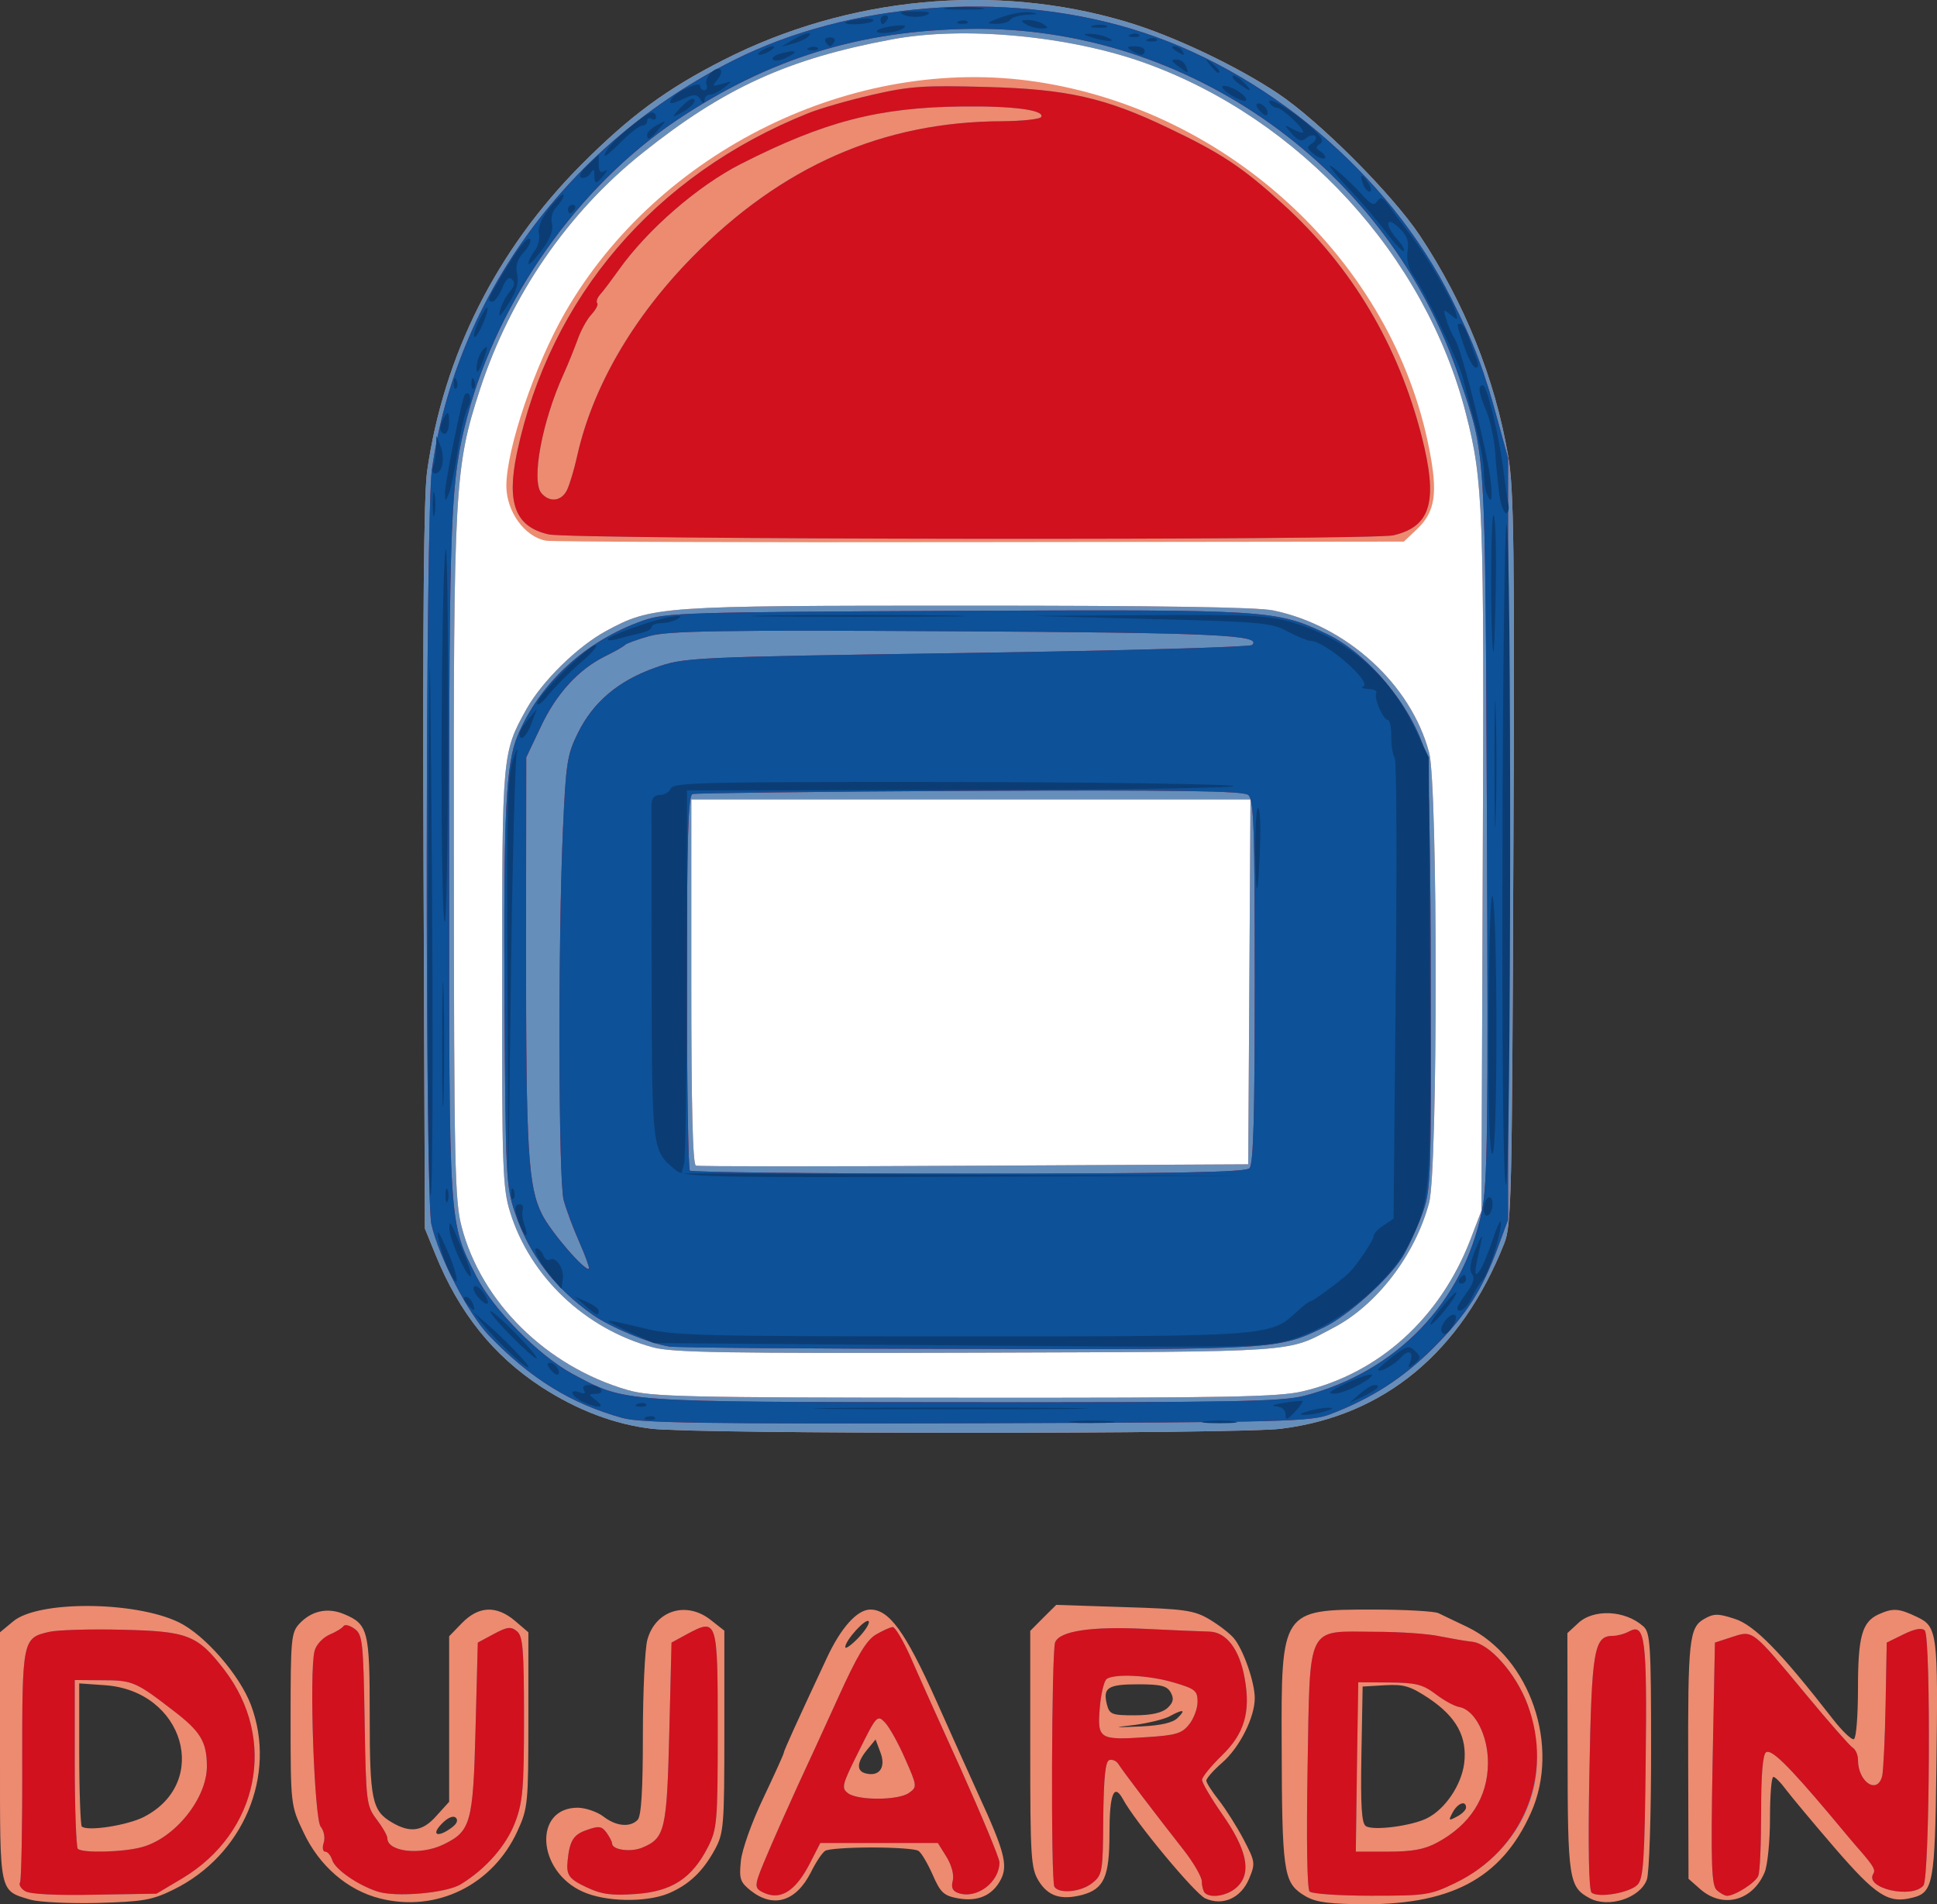 <?xml version="1.0" encoding="UTF-8"?>

<svg version="1.2" baseProfile="tiny" width="189.97mm" height="186.73mm" viewBox="1001 5760 18997 18673" preserveAspectRatio="xMidYMid" fill-rule="evenodd" stroke-width="28.222" stroke-linejoin="round" xmlns="http://www.w3.org/2000/svg" xmlns:xlink="http://www.w3.org/1999/xlink" xml:space="preserve">
 <rect x="1001" y="5760" width="18997" height="18673" fill="#333333" stroke="none"/>
 <g visibility="visible" id="Slide_1">
  <g>
   <path fill="rgb(255,255,255)" stroke="none" d="M 7109,19666 L 7109,19666 C 6605,19527 6201,19278 5797,18856 L 5797,18856 C 5595,18645 5304,18082 5233,17766 L 5233,17766 C 5169,17482 5174,10828 5238,10366 L 5238,10366 C 5475,8664 6582,7165 8199,6351 L 8199,6351 C 9325,5786 10841,5665 12099,6044 L 12099,6044 C 13403,6435 14620,7461 15235,8687 L 15235,8687 C 15461,9135 15557,9389 15691,9886 L 15792,10253 15792,13988 15792,17722 15694,17988 15694,17988 C 15535,18418 15384,18652 15060,18978 L 15060,18978 C 14760,19276 14459,19471 14052,19627 L 14052,19627 C 13861,19702 13628,19707 10587,19717 L 10587,19717 C 7920,19724 7289,19715 7109,19666 Z"/>
   <rect fill="none" stroke="none" x="5187" y="5825" width="10607" height="13896"/>
  </g>
  <g>
   <path fill="rgb(255,255,255)" stroke="none" d="M 13794,19448 L 13794,19448 C 14698,19213 15349,18535 15535,17640 L 15535,17640 C 15591,17369 15598,16832 15585,13853 L 15585,13853 C 15567,10078 15577,10249 15316,9471 L 15316,9471 C 14627,7418 12668,6016 10525,6044 L 10525,6044 C 9436,6058 8538,6337 7643,6937 L 7643,6937 C 6676,7583 5888,8697 5586,9842 L 5586,9842 C 5420,10466 5407,10795 5407,14193 L 5407,14193 C 5407,17824 5400,17737 5675,18279 L 5675,18279 C 5837,18599 6288,19056 6616,19233 L 6616,19233 C 7144,19515 7056,19508 10454,19511 L 10454,19511 C 13111,19513 13568,19505 13794,19448 Z"/>
   <rect fill="none" stroke="none" x="5406" y="6043" width="10186" height="13470"/>
  </g>
  <g>
   <path fill="rgb(255,255,255)" stroke="none" d="M 7566,18965 L 7566,18965 C 7362,18931 6994,18778 6816,18654 L 6816,18654 C 6445,18394 6192,18064 6054,17657 L 6054,17657 C 5964,17391 5961,17297 5950,15604 L 5950,15604 C 5940,13724 5963,13250 6079,12974 L 6079,12974 C 6294,12459 6747,12044 7307,11847 L 7307,11847 C 7531,11769 7711,11763 10381,11751 L 10381,11751 C 13460,11738 13512,11739 14016,11978 L 14016,11978 C 14439,12180 14889,12738 14995,13197 L 14995,13197 C 15016,13289 15034,14276 15034,15395 L 15034,15395 C 15039,17388 15036,17435 14943,17684 L 14943,17684 C 14891,17824 14806,18006 14754,18090 L 14754,18090 C 14612,18314 14221,18663 13988,18776 L 13988,18776 C 13532,18994 13530,18996 10502,18988 L 10502,18988 C 8947,18987 7625,18976 7566,18965 Z"/>
   <rect fill="none" stroke="none" x="5947" y="11746" width="9090" height="7246"/>
  </g>
  <g>
   <path fill="rgb(255,255,255)" stroke="none" d="M 6683,17939 L 6683,17939 C 6623,17804 6554,17618 6530,17528 L 6530,17528 C 6479,17338 6474,14990 6523,13898 L 6523,13898 C 6552,13246 6564,13161 6670,12948 L 6670,12948 C 6820,12644 7066,12437 7426,12309 L 7426,12309 C 7715,12207 7737,12205 10481,12164 L 10481,12164 C 12000,12142 13261,12106 13282,12086 L 13282,12086 C 13386,11987 12935,11965 10350,11951 L 10350,11951 C 8053,11938 7551,11947 7371,11998 L 7371,11998 C 7253,12031 7146,12071 7134,12083 L 7134,12083 C 7122,12098 7035,12148 6939,12195 L 6939,12195 C 6676,12324 6455,12566 6303,12893 L 6163,13188 6161,15046 6161,15046 C 6161,17049 6181,17396 6319,17671 L 6319,17671 C 6405,17841 6743,18235 6778,18201 L 6778,18201 C 6785,18193 6743,18075 6683,17939 Z"/>
   <rect fill="none" stroke="none" x="6160" y="11945" width="7137" height="6260"/>
  </g>
  <g>
   <path fill="rgb(255,255,255)" stroke="none" d="M 13256,17217 L 13256,17217 C 13295,17178 13308,16712 13308,15387 L 13308,15387 C 13308,13869 13299,13602 13244,13556 L 13244,13556 C 13195,13516 12576,13507 10513,13516 L 10513,13516 C 9047,13523 7822,13538 7793,13547 L 7793,13547 C 7752,13561 7739,13967 7739,15387 L 7739,15387 C 7739,16390 7752,17223 7768,17240 L 7768,17240 C 7784,17256 9012,17269 10501,17269 L 10501,17269 C 12545,17269 13217,17256 13256,17217 Z"/>
   <rect fill="none" stroke="none" x="7738" y="13512" width="5572" height="3759"/>
  </g>
  <g>
   <path fill="rgb(236,139,112)" stroke="none" d="M 1303,24389 L 1303,24389 C 990,24295 1001,24345 1001,22986 L 1001,21766 1130,21659 1130,21659 C 1374,21453 2324,21459 2755,21668 L 2755,21668 C 3010,21792 3352,22185 3463,22481 L 3463,22481 C 3719,23166 3388,23954 2701,24290 L 2701,24290 C 2492,24393 2402,24407 1958,24420 L 1958,24420 C 1682,24427 1387,24412 1303,24389 Z M 2415,23575 L 2415,23575 C 3068,23237 2805,22341 2033,22285 L 1778,22267 1778,22955 1778,22955 C 1778,23335 1791,23656 1803,23670 L 1803,23670 C 1855,23721 2254,23659 2415,23575 Z M 4728,24376 L 4728,24376 C 4409,24296 4131,24056 3977,23726 L 3977,23726 C 3853,23466 3851,23461 3851,22620 L 3851,22620 C 3851,21831 3856,21769 3938,21681 L 3938,21681 C 4056,21555 4213,21521 4371,21586 L 4371,21586 C 4613,21686 4627,21746 4627,22587 L 4627,22587 C 4627,23412 4650,23516 4844,23630 L 4844,23630 C 5025,23737 5147,23719 5282,23565 L 5406,23428 5406,22616 5406,21805 5533,21674 5533,21674 C 5696,21508 5869,21500 6051,21653 L 6183,21766 6183,22626 6183,22626 C 6183,23444 6178,23493 6076,23715 L 6076,23715 C 5834,24245 5282,24516 4728,24376 Z M 5430,23682 L 5430,23682 C 5483,23643 5497,23608 5470,23583 L 5470,23583 C 5445,23561 5390,23584 5332,23645 L 5332,23645 C 5225,23755 5294,23783 5430,23682 Z M 12823,24376 L 12823,24376 C 12722,24332 12129,23619 12013,23400 L 12013,23400 C 11925,23241 11882,23355 11882,23737 L 11882,23737 C 11882,24168 11829,24283 11611,24342 L 11611,24342 C 11404,24394 11280,24354 11187,24203 L 11187,24203 C 11112,24080 11105,23972 11105,22911 L 11105,21752 11232,21624 11360,21497 12026,21519 12026,21519 C 12617,21537 12711,21550 12859,21637 L 12859,21637 C 12952,21692 13059,21774 13101,21823 L 13101,21823 C 13194,21932 13307,22256 13307,22411 L 13307,22411 C 13307,22600 13159,22895 12988,23044 L 12988,23044 C 12903,23118 12832,23198 12832,23221 L 12832,23221 C 12832,23241 12888,23328 12955,23413 L 12955,23413 C 13022,23499 13132,23672 13198,23798 L 13198,23798 C 13312,24016 13314,24032 13252,24181 L 13252,24181 C 13174,24370 12996,24453 12823,24376 Z M 12551,22605 L 12551,22605 C 12636,22523 12605,22517 12473,22589 L 12473,22589 C 12421,22618 12271,22654 12140,22673 L 12140,22673 C 11907,22701 11909,22701 12193,22689 L 12193,22689 C 12388,22680 12506,22652 12551,22605 Z M 12450,22509 L 12450,22509 C 12507,22456 12517,22419 12484,22358 L 12484,22358 C 12448,22292 12390,22276 12164,22276 L 12164,22276 C 11865,22276 11816,22309 11857,22474 L 11857,22474 C 11882,22571 11906,22580 12127,22580 L 12127,22580 C 12293,22580 12397,22556 12450,22509 Z M 13769,24332 L 13769,24332 C 13591,24212 13574,24094 13571,22877 L 13571,22877 C 13565,21550 13571,21543 14462,21543 L 14462,21543 C 14777,21543 15070,21559 15110,21579 L 15110,21579 C 15152,21599 15279,21661 15394,21715 L 15394,21715 C 16009,22014 16307,22885 16016,23535 L 16016,23535 C 15723,24189 15219,24451 14297,24432 L 14297,24432 C 13978,24425 13881,24407 13769,24332 Z M 14999,23588 L 14999,23588 C 15175,23499 15334,23264 15361,23050 L 15361,23050 C 15392,22793 15287,22597 15015,22414 L 15015,22414 C 14833,22294 14772,22274 14584,22285 L 14365,22298 14353,22964 14353,22964 C 14344,23468 14355,23639 14396,23666 L 14396,23666 C 14468,23715 14852,23664 14999,23588 Z M 15379,23485 L 15379,23485 C 15379,23410 15297,23441 15248,23532 L 15248,23532 C 15204,23614 15208,23617 15290,23573 L 15290,23573 C 15339,23548 15379,23508 15379,23485 Z M 16593,24374 L 16593,24374 C 16387,24264 16376,24192 16375,22942 L 16373,21774 16477,21678 16477,21678 C 16627,21534 16939,21548 17117,21707 L 17117,21707 C 17186,21766 17194,21881 17194,22929 L 17194,22929 C 17194,23565 17176,24134 17152,24192 L 17152,24192 C 17085,24373 16777,24472 16593,24374 Z M 6713,24308 L 6713,24308 C 6265,24105 6231,23485 6669,23486 L 6669,23486 C 6746,23488 6857,23526 6917,23571 L 6917,23571 C 7041,23668 7179,23682 7254,23606 L 7254,23606 C 7290,23570 7306,23324 7306,22776 L 7306,22776 C 7306,22347 7326,21925 7350,21839 L 7350,21839 C 7430,21548 7736,21456 7974,21647 L 8105,21750 8105,22737 8105,22737 C 8105,23664 8100,23734 8012,23896 L 8012,23896 C 7894,24112 7759,24241 7556,24327 L 7556,24327 C 7334,24417 6937,24411 6713,24308 Z M 8365,24300 L 8365,24300 C 8260,24216 8249,24185 8267,24008 L 8267,24008 C 8278,23897 8375,23625 8488,23390 L 8488,23390 C 8597,23159 8688,22960 8688,22947 L 8688,22947 C 8688,22928 8822,22633 9110,22018 L 9110,22018 C 9248,21721 9408,21543 9537,21543 L 9537,21543 C 9721,21543 9879,21759 10179,22427 L 10179,22427 C 10339,22784 10526,23203 10597,23357 L 10597,23357 C 10850,23907 10889,24050 10817,24189 L 10817,24189 C 10736,24347 10590,24411 10393,24374 L 10393,24374 C 10256,24349 10223,24316 10147,24141 L 10147,24141 C 10098,24031 10036,23925 10008,23909 L 10008,23909 C 9983,23890 9777,23876 9552,23876 L 9552,23876 C 9326,23876 9119,23890 9094,23909 L 9094,23909 C 9066,23925 9002,24021 8953,24121 L 8953,24121 C 8807,24407 8587,24474 8365,24300 Z M 9635,22942 L 9588,22817 9505,22918 9505,22918 C 9401,23045 9399,23130 9497,23151 L 9497,23151 C 9628,23182 9692,23087 9635,22942 Z M 9521,21659 L 9521,21659 C 9497,21619 9291,21844 9291,21911 L 9291,21911 C 9291,21934 9348,21894 9417,21823 L 9417,21823 C 9485,21752 9532,21679 9521,21659 Z M 17681,24289 L 17561,24183 17558,23112 17558,23112 C 17554,21837 17567,21719 17716,21634 L 17716,21634 C 17810,21581 17852,21581 18014,21634 L 18014,21634 C 18206,21694 18464,21958 18972,22611 L 18972,22611 C 19068,22735 19164,22827 19184,22813 L 19184,22813 C 19206,22800 19223,22579 19223,22320 L 19223,22320 C 19223,21808 19262,21665 19425,21590 L 19425,21590 C 19567,21526 19624,21530 19803,21616 L 19803,21616 C 20002,21710 20010,21774 19992,23097 L 19992,23097 C 19978,24227 19961,24318 19758,24368 L 19758,24368 C 19521,24429 19401,24350 18993,23878 L 18993,23878 C 18775,23625 18558,23364 18511,23301 L 18511,23301 C 18464,23237 18411,23184 18393,23184 L 18393,23184 C 18374,23184 18360,23368 18360,23591 L 18360,23591 C 18360,23816 18336,24054 18307,24121 L 18307,24121 C 18189,24399 17901,24476 17681,24289 Z M 7392,19770 L 7392,19770 C 7028,19727 6662,19588 6312,19361 L 6312,19361 C 5840,19053 5505,18635 5274,18067 L 5168,17807 5155,14266 5155,14266 C 5147,11797 5157,10622 5190,10381 L 5190,10381 C 5352,9243 5872,8210 6700,7377 L 6700,7377 C 7181,6895 7538,6632 8095,6349 L 8095,6349 C 9317,5726 10763,5590 12048,5974 L 12048,5974 C 12501,6108 13130,6407 13532,6675 L 13532,6675 C 13940,6947 14653,7661 14926,8070 L 14926,8070 C 15363,8727 15662,9470 15792,10230 L 15792,10230 C 15849,10552 15856,11142 15843,14186 L 15843,14186 C 15830,17506 15825,17778 15752,17957 L 15752,17957 C 15330,19020 14579,19643 13565,19770 L 13565,19770 C 13145,19823 7834,19823 7392,19770 Z M 13778,19403 L 13778,19403 C 14524,19228 15121,18689 15419,17923 L 15530,17633 15543,14246 15543,14246 C 15558,10747 15547,10474 15379,9820 L 15379,9820 C 14983,8267 13752,6924 12227,6376 L 12227,6376 C 11487,6111 10451,6013 9744,6147 L 9744,6147 C 8729,6336 8103,6621 7306,7257 L 7306,7257 C 6569,7843 6009,8658 5707,9582 L 5707,9582 C 5460,10341 5448,10540 5452,14186 L 5452,14186 C 5454,17179 5461,17534 5528,17788 L 5528,17788 C 5721,18531 6362,19160 7155,19390 L 7155,19390 C 7388,19457 7707,19465 10458,19466 L 10458,19466 C 13028,19468 13545,19459 13778,19403 Z M 7403,18971 L 7403,18971 C 6741,18791 6201,18282 6004,17646 L 6004,17646 C 5931,17412 5923,17214 5926,15353 L 5926,15353 C 5926,13151 5926,13141 6165,12712 L 6165,12712 C 6320,12437 6666,12099 6944,11948 L 6944,11948 C 7394,11704 7466,11699 10489,11699 L 10489,11699 C 12348,11699 13335,11713 13488,11746 L 13488,11746 C 14209,11895 14839,12470 15017,13140 L 15017,13140 C 15103,13460 15103,17234 15017,17553 L 15017,17553 C 14880,18067 14504,18558 14078,18780 L 14078,18780 C 13609,19026 13791,19013 10586,19024 L 10586,19024 C 8132,19031 7590,19024 7403,18971 Z M 13254,15386 L 13265,13599 10522,13599 7781,13599 7781,15384 7781,15384 C 7781,16629 7795,17179 7826,17190 L 7826,17190 C 7852,17199 9082,17199 10557,17191 L 13243,17177 13254,15386 Z M 6356,11062 L 6356,11062 C 6146,11024 5967,10776 5967,10523 L 5967,10523 C 5969,10157 6247,9339 6542,8826 L 6542,8826 C 7456,7237 9376,6295 11161,6561 L 11161,6561 C 13063,6844 14659,8332 15017,10157 L 15017,10157 C 15105,10596 15077,10776 14901,10946 L 14769,11071 10615,11076 10615,11076 C 8333,11080 6415,11073 6356,11062 Z"/>
   <rect fill="none" stroke="none" x="1000" y="5759" width="19000" height="18675"/>
  </g>
  <g>
   <path fill="rgb(102,142,186)" stroke="none" d="M 1249,24305 L 1249,24305 C 1206,24280 1183,24240 1198,24218 L 1198,24218 C 1210,24196 1221,23677 1219,23064 L 1219,23064 C 1218,21836 1221,21821 1487,21761 L 1487,21761 C 1568,21743 1889,21733 2200,21741 L 2200,21741 C 2844,21756 2937,21792 3201,22134 L 3201,22134 C 3723,22815 3540,23728 2790,24178 L 2536,24329 1931,24339 1931,24339 C 1552,24347 1296,24334 1249,24305 Z M 2395,23872 L 2395,23872 C 2719,23783 3030,23394 3030,23081 L 3030,23081 C 3030,22840 2968,22738 2702,22535 L 2702,22535 C 2333,22250 2300,22236 2005,22236 L 1734,22234 1734,23048 1734,23048 C 1734,23493 1749,23874 1764,23889 L 1764,23889 C 1809,23933 2213,23923 2395,23872 Z M 4704,24308 L 4704,24308 C 4513,24247 4289,24092 4260,24001 L 4260,24001 C 4246,23956 4215,23917 4191,23917 L 4191,23917 C 4167,23917 4160,23878 4176,23830 L 4176,23830 C 4191,23780 4179,23712 4146,23672 L 4146,23672 C 4084,23597 4032,22158 4086,21950 L 4086,21950 C 4100,21890 4166,21819 4231,21790 L 4231,21790 C 4295,21763 4358,21725 4371,21704 L 4371,21704 C 4386,21686 4433,21699 4480,21733 L 4480,21733 C 4557,21790 4564,21862 4577,22629 L 4577,22629 C 4590,23437 4595,23468 4695,23601 L 4695,23601 C 4753,23677 4800,23759 4800,23785 L 4800,23785 C 4800,23917 5119,23956 5343,23850 L 5343,23850 C 5619,23718 5641,23645 5665,22709 L 5687,21867 5843,21783 5843,21783 C 5976,21712 6012,21707 6071,21756 L 6071,21756 C 6129,21803 6140,21932 6140,22603 L 6140,22603 C 6140,23290 6129,23428 6054,23627 L 6054,23627 C 5969,23853 5769,24085 5521,24236 L 5521,24236 C 5383,24323 4884,24367 4704,24308 Z M 6755,24267 L 6755,24267 C 6581,24185 6553,24148 6568,24005 L 6568,24005 C 6588,23810 6624,23750 6755,23705 L 6755,23705 C 6873,23663 6902,23666 6949,23730 L 6949,23730 C 6979,23772 7004,23819 7004,23837 L 7004,23837 C 7004,23899 7184,23925 7299,23878 L 7299,23878 C 7523,23785 7541,23708 7565,22751 L 7587,21867 7741,21783 7741,21783 C 8036,21626 8040,21637 8040,22720 L 8040,22720 C 8040,23633 8034,23694 7943,23874 L 7943,23874 C 7787,24179 7590,24307 7237,24332 L 7237,24332 C 6997,24349 6902,24336 6755,24267 Z M 8463,24305 L 8463,24305 C 8396,24265 8402,24233 8533,23928 L 8533,23928 C 8611,23744 8744,23448 8825,23270 L 8825,23270 C 8908,23091 9088,22701 9223,22403 L 9223,22403 C 9408,21994 9499,21843 9592,21788 L 9592,21788 C 9661,21748 9734,21715 9757,21715 L 9757,21715 C 9780,21715 9852,21837 9920,21984 L 9920,21984 C 9985,22134 10210,22636 10422,23102 L 10422,23102 C 10630,23566 10803,23981 10803,24021 L 10803,24021 C 10803,24216 10584,24381 10406,24325 L 10406,24325 C 10344,24305 10327,24272 10345,24203 L 10345,24203 C 10360,24148 10334,24050 10285,23970 L 10199,23832 9622,23832 9046,23832 8944,24031 8944,24031 C 8797,24318 8641,24407 8463,24305 Z M 9917,23340 L 9917,23340 C 9998,23283 9995,23271 9878,23006 L 9878,23006 C 9812,22854 9723,22695 9681,22651 L 9681,22651 C 9606,22572 9597,22582 9425,22929 L 9425,22929 C 9257,23264 9250,23293 9319,23345 L 9319,23345 C 9419,23417 9816,23415 9917,23340 Z M 12817,24321 L 12817,24321 C 12802,24305 12788,24256 12788,24210 L 12788,24210 C 12788,24165 12706,24023 12606,23896 L 12606,23896 C 12348,23568 12015,23130 11971,23060 L 11971,23060 C 11951,23027 11911,23009 11880,23019 L 11880,23019 C 11842,23032 11826,23185 11821,23588 L 11821,23588 C 11818,24114 11813,24145 11715,24223 L 11715,24223 C 11606,24313 11387,24334 11342,24261 L 11342,24261 C 11306,24207 11314,21956 11349,21865 L 11349,21865 C 11392,21754 11698,21707 12224,21732 L 12224,21732 C 12499,21746 12784,21757 12857,21759 L 12857,21759 C 13027,21761 13157,21930 13208,22217 L 13208,22217 C 13268,22549 13205,22762 12981,22977 L 12981,22977 C 12877,23079 12790,23185 12790,23213 L 12790,23213 C 12790,23242 12879,23394 12988,23550 L 12988,23550 C 13229,23894 13278,24121 13139,24258 L 13139,24258 C 13052,24347 12877,24380 12817,24321 Z M 12662,22671 L 12662,22671 C 12708,22615 12746,22514 12746,22447 L 12746,22447 C 12746,22338 12722,22320 12512,22258 L 12512,22258 C 12268,22186 11937,22170 11855,22223 L 11855,22223 C 11829,22242 11798,22369 11787,22507 L 11787,22507 C 11762,22815 11782,22825 12251,22794 L 12251,22794 C 12532,22776 12593,22758 12662,22671 Z M 13845,24308 L 13845,24308 C 13820,24283 13813,23810 13825,23095 L 13825,23095 C 13850,21670 13807,21757 14487,21761 L 14487,21761 C 14730,21761 15014,21781 15121,21805 L 15121,21805 C 15229,21826 15372,21852 15441,21859 L 15441,21859 C 15609,21878 15869,22170 15980,22467 L 15980,22467 C 16025,22592 16069,22820 16074,22975 L 16074,22975 C 16093,23492 15778,23983 15272,24225 L 15272,24225 C 15026,24344 14981,24349 14450,24349 L 14450,24349 C 14140,24349 13868,24331 13845,24308 Z M 15094,23829 L 15094,23829 C 15418,23656 15592,23384 15594,23050 L 15594,23050 C 15596,22780 15467,22527 15314,22499 L 15314,22499 C 15266,22491 15161,22434 15081,22372 L 15081,22372 C 14953,22276 14886,22260 14626,22258 L 14322,22256 14309,23086 14298,23917 14613,23917 14613,23917 C 14848,23917 14970,23896 15094,23829 Z M 16611,24319 L 16611,24319 C 16583,24298 16575,23878 16589,23141 L 16589,23141 C 16611,21934 16635,21801 16819,21801 L 16819,21801 C 16860,21801 16933,21783 16979,21757 L 16979,21757 C 17135,21674 17155,21821 17141,23032 L 17141,23032 C 17130,24014 17119,24183 17059,24243 L 17059,24243 C 16981,24321 16677,24373 16611,24319 Z M 17840,24296 L 17840,24296 C 17787,24251 17779,24054 17797,23055 L 17820,21867 17989,21812 17989,21812 C 18195,21745 18180,21733 18721,22385 L 18721,22385 C 18937,22646 19139,22875 19168,22895 L 19168,22895 C 19199,22913 19223,22967 19223,23017 L 19223,23017 C 19223,23235 19415,23363 19461,23173 L 19461,23173 C 19472,23118 19488,22804 19494,22471 L 19505,21867 19668,21787 19668,21787 C 19779,21732 19849,21719 19878,21748 L 19878,21748 C 19940,21810 19927,24174 19865,24249 L 19865,24249 C 19752,24383 19286,24276 19373,24135 L 19373,24135 C 19397,24096 19379,24063 19243,23905 L 19243,23905 C 19217,23878 19083,23718 18943,23550 L 18943,23550 C 18535,23066 18374,22910 18322,22942 L 18322,22942 C 18289,22962 18273,23161 18273,23528 L 18273,23528 C 18273,23834 18262,24116 18245,24154 L 18245,24154 C 18220,24220 18016,24350 17938,24350 L 17938,24350 C 17918,24350 17872,24325 17840,24296 Z M 7392,19770 L 7392,19770 C 7028,19727 6662,19588 6312,19361 L 6312,19361 C 5840,19053 5505,18635 5274,18067 L 5168,17807 5155,14266 5155,14266 C 5147,11797 5157,10622 5190,10381 L 5190,10381 C 5352,9243 5872,8210 6700,7377 L 6700,7377 C 7181,6895 7538,6632 8095,6349 L 8095,6349 C 9317,5726 10763,5590 12048,5974 L 12048,5974 C 12501,6108 13130,6407 13532,6675 L 13532,6675 C 13940,6947 14653,7661 14926,8070 L 14926,8070 C 15363,8727 15662,9470 15792,10230 L 15792,10230 C 15849,10552 15856,11142 15843,14186 L 15843,14186 C 15830,17506 15825,17778 15752,17957 L 15752,17957 C 15330,19020 14579,19643 13565,19770 L 13565,19770 C 13145,19823 7834,19823 7392,19770 Z M 13778,19403 L 13778,19403 C 14524,19228 15121,18689 15419,17923 L 15530,17633 15543,14246 15543,14246 C 15558,10747 15547,10474 15379,9820 L 15379,9820 C 14983,8267 13752,6924 12227,6376 L 12227,6376 C 11487,6111 10451,6013 9744,6147 L 9744,6147 C 8729,6336 8103,6621 7306,7257 L 7306,7257 C 6569,7843 6009,8658 5707,9582 L 5707,9582 C 5460,10341 5448,10540 5452,14186 L 5452,14186 C 5454,17179 5461,17534 5528,17788 L 5528,17788 C 5721,18531 6362,19160 7155,19390 L 7155,19390 C 7388,19457 7707,19465 10458,19466 L 10458,19466 C 13028,19468 13545,19459 13778,19403 Z M 7403,18971 L 7403,18971 C 6741,18791 6201,18282 6004,17646 L 6004,17646 C 5931,17412 5923,17214 5926,15353 L 5926,15353 C 5926,13151 5926,13141 6165,12712 L 6165,12712 C 6320,12437 6666,12099 6944,11948 L 6944,11948 C 7394,11704 7466,11699 10489,11699 L 10489,11699 C 12348,11699 13335,11713 13488,11746 L 13488,11746 C 14209,11895 14839,12470 15017,13140 L 15017,13140 C 15103,13460 15103,17234 15017,17553 L 15017,17553 C 14880,18067 14504,18558 14078,18780 L 14078,18780 C 13609,19026 13791,19013 10586,19024 L 10586,19024 C 8132,19031 7590,19024 7403,18971 Z M 13254,15386 L 13265,13599 10522,13599 7781,13599 7781,15384 7781,15384 C 7781,16629 7795,17179 7826,17190 L 7826,17190 C 7852,17199 9082,17199 10557,17191 L 13243,17177 13254,15386 Z M 6382,11000 L 6382,11000 C 6056,10927 5967,10696 6071,10201 L 6071,10201 C 6395,8673 7425,7472 8926,6871 L 8926,6871 C 9044,6823 9328,6742 9559,6689 L 9559,6689 C 9925,6605 10063,6596 10681,6613 L 10681,6613 C 11465,6634 11839,6718 12453,7012 L 12453,7012 C 12979,7262 13187,7400 13587,7765 L 13587,7765 C 14259,8376 14715,9142 14945,10043 L 14945,10043 C 15106,10677 15035,10922 14668,11009 L 14668,11009 C 14446,11060 6612,11052 6382,11000 Z M 6562,10565 L 6562,10565 C 6588,10511 6633,10361 6661,10234 L 6661,10234 C 6811,9559 7205,8880 7785,8287 L 7785,8287 C 8664,7390 9663,6951 10832,6949 L 10832,6949 C 11027,6947 11197,6929 11212,6908 L 11212,6908 C 11252,6840 10943,6798 10437,6804 L 10437,6804 C 9617,6813 9086,6951 8266,7368 L 8266,7368 C 7845,7582 7347,8014 7068,8409 L 7068,8409 C 6997,8508 6915,8618 6886,8649 L 6886,8649 C 6858,8681 6846,8718 6858,8733 L 6858,8733 C 6871,8745 6846,8795 6801,8844 L 6801,8844 C 6757,8891 6695,9004 6664,9095 L 6664,9095 C 6631,9184 6571,9335 6527,9431 L 6527,9431 C 6317,9895 6209,10472 6311,10596 L 6311,10596 C 6391,10690 6508,10676 6562,10565 Z"/>
   <rect fill="none" stroke="none" x="1193" y="5759" width="18727" height="18593"/>
  </g>
  <g>
   <path fill="rgb(209,17,29)" stroke="none" d="M 1249,24305 L 1249,24305 C 1206,24280 1183,24240 1198,24218 L 1198,24218 C 1210,24196 1221,23677 1219,23064 L 1219,23064 C 1218,21836 1221,21821 1487,21761 L 1487,21761 C 1568,21743 1889,21733 2200,21741 L 2200,21741 C 2844,21756 2937,21792 3201,22134 L 3201,22134 C 3723,22815 3540,23728 2790,24178 L 2536,24329 1931,24339 1931,24339 C 1552,24347 1296,24334 1249,24305 Z M 2395,23872 L 2395,23872 C 2719,23783 3030,23394 3030,23081 L 3030,23081 C 3030,22840 2968,22738 2702,22535 L 2702,22535 C 2333,22250 2300,22236 2005,22236 L 1734,22234 1734,23048 1734,23048 C 1734,23493 1749,23874 1764,23889 L 1764,23889 C 1809,23933 2213,23923 2395,23872 Z M 4704,24308 L 4704,24308 C 4513,24247 4289,24092 4260,24001 L 4260,24001 C 4246,23956 4215,23917 4191,23917 L 4191,23917 C 4167,23917 4160,23878 4176,23830 L 4176,23830 C 4191,23780 4179,23712 4146,23672 L 4146,23672 C 4084,23597 4032,22158 4086,21950 L 4086,21950 C 4100,21890 4166,21819 4231,21790 L 4231,21790 C 4295,21763 4358,21725 4371,21704 L 4371,21704 C 4386,21686 4433,21699 4480,21733 L 4480,21733 C 4557,21790 4564,21862 4577,22629 L 4577,22629 C 4590,23437 4595,23468 4695,23601 L 4695,23601 C 4753,23677 4800,23759 4800,23785 L 4800,23785 C 4800,23917 5119,23956 5343,23850 L 5343,23850 C 5619,23718 5641,23645 5665,22709 L 5687,21867 5843,21783 5843,21783 C 5976,21712 6012,21707 6071,21756 L 6071,21756 C 6129,21803 6140,21932 6140,22603 L 6140,22603 C 6140,23290 6129,23428 6054,23627 L 6054,23627 C 5969,23853 5769,24085 5521,24236 L 5521,24236 C 5383,24323 4884,24367 4704,24308 Z M 6755,24267 L 6755,24267 C 6581,24185 6553,24148 6568,24005 L 6568,24005 C 6588,23810 6624,23750 6755,23705 L 6755,23705 C 6873,23663 6902,23666 6949,23730 L 6949,23730 C 6979,23772 7004,23819 7004,23837 L 7004,23837 C 7004,23899 7184,23925 7299,23878 L 7299,23878 C 7523,23785 7541,23708 7565,22751 L 7587,21867 7741,21783 7741,21783 C 8036,21626 8040,21637 8040,22720 L 8040,22720 C 8040,23633 8034,23694 7943,23874 L 7943,23874 C 7787,24179 7590,24307 7237,24332 L 7237,24332 C 6997,24349 6902,24336 6755,24267 Z M 8463,24305 L 8463,24305 C 8396,24265 8402,24233 8533,23928 L 8533,23928 C 8611,23744 8744,23448 8825,23270 L 8825,23270 C 8908,23091 9088,22701 9223,22403 L 9223,22403 C 9408,21994 9499,21843 9592,21788 L 9592,21788 C 9661,21748 9734,21715 9757,21715 L 9757,21715 C 9780,21715 9852,21837 9920,21984 L 9920,21984 C 9985,22134 10210,22636 10422,23102 L 10422,23102 C 10630,23566 10803,23981 10803,24021 L 10803,24021 C 10803,24216 10584,24381 10406,24325 L 10406,24325 C 10344,24305 10327,24272 10345,24203 L 10345,24203 C 10360,24148 10334,24050 10285,23970 L 10199,23832 9622,23832 9046,23832 8944,24031 8944,24031 C 8797,24318 8641,24407 8463,24305 Z M 9917,23340 L 9917,23340 C 9998,23283 9995,23271 9878,23006 L 9878,23006 C 9812,22854 9723,22695 9681,22651 L 9681,22651 C 9606,22572 9597,22582 9425,22929 L 9425,22929 C 9257,23264 9250,23293 9319,23345 L 9319,23345 C 9419,23417 9816,23415 9917,23340 Z M 12817,24321 L 12817,24321 C 12802,24305 12788,24256 12788,24210 L 12788,24210 C 12788,24165 12706,24023 12606,23896 L 12606,23896 C 12348,23568 12015,23130 11971,23060 L 11971,23060 C 11951,23027 11911,23009 11880,23019 L 11880,23019 C 11842,23032 11826,23185 11821,23588 L 11821,23588 C 11818,24114 11813,24145 11715,24223 L 11715,24223 C 11606,24313 11387,24334 11342,24261 L 11342,24261 C 11306,24207 11314,21956 11349,21865 L 11349,21865 C 11392,21754 11698,21707 12224,21732 L 12224,21732 C 12499,21746 12784,21757 12857,21759 L 12857,21759 C 13027,21761 13157,21930 13208,22217 L 13208,22217 C 13268,22549 13205,22762 12981,22977 L 12981,22977 C 12877,23079 12790,23185 12790,23213 L 12790,23213 C 12790,23242 12879,23394 12988,23550 L 12988,23550 C 13229,23894 13278,24121 13139,24258 L 13139,24258 C 13052,24347 12877,24380 12817,24321 Z M 12662,22671 L 12662,22671 C 12708,22615 12746,22514 12746,22447 L 12746,22447 C 12746,22338 12722,22320 12512,22258 L 12512,22258 C 12268,22186 11937,22170 11855,22223 L 11855,22223 C 11829,22242 11798,22369 11787,22507 L 11787,22507 C 11762,22815 11782,22825 12251,22794 L 12251,22794 C 12532,22776 12593,22758 12662,22671 Z M 13845,24308 L 13845,24308 C 13820,24283 13813,23810 13825,23095 L 13825,23095 C 13850,21670 13807,21757 14487,21761 L 14487,21761 C 14730,21761 15014,21781 15121,21805 L 15121,21805 C 15229,21826 15372,21852 15441,21859 L 15441,21859 C 15610,21878 15869,22170 15983,22476 L 15983,22476 C 16242,23167 15941,23902 15272,24225 L 15272,24225 C 15026,24344 14981,24349 14450,24349 L 14450,24349 C 14140,24349 13868,24331 13845,24308 Z M 15094,23829 L 15094,23829 C 15418,23656 15592,23384 15594,23050 L 15594,23050 C 15596,22780 15467,22527 15314,22499 L 15314,22499 C 15266,22491 15161,22434 15081,22372 L 15081,22372 C 14953,22276 14886,22260 14626,22258 L 14322,22256 14309,23086 14298,23917 14613,23917 14613,23917 C 14848,23917 14970,23896 15094,23829 Z M 16611,24319 L 16611,24319 C 16583,24298 16575,23878 16589,23141 L 16589,23141 C 16611,21934 16635,21801 16819,21801 L 16819,21801 C 16860,21801 16933,21783 16979,21757 L 16979,21757 C 17135,21674 17155,21821 17141,23032 L 17141,23032 C 17130,24014 17119,24183 17059,24243 L 17059,24243 C 16981,24321 16677,24373 16611,24319 Z M 17840,24296 L 17840,24296 C 17787,24251 17779,24054 17797,23055 L 17820,21867 17989,21812 17989,21812 C 18195,21745 18180,21733 18721,22385 L 18721,22385 C 18937,22646 19139,22875 19168,22895 L 19168,22895 C 19199,22913 19223,22967 19223,23017 L 19223,23017 C 19223,23235 19415,23363 19461,23173 L 19461,23173 C 19472,23118 19488,22804 19494,22471 L 19505,21867 19668,21787 19668,21787 C 19779,21732 19849,21719 19878,21748 L 19878,21748 C 19940,21810 19927,24174 19865,24249 L 19865,24249 C 19752,24383 19286,24276 19373,24135 L 19373,24135 C 19397,24096 19379,24063 19243,23905 L 19243,23905 C 19217,23878 19083,23718 18943,23550 L 18943,23550 C 18535,23066 18374,22910 18322,22942 L 18322,22942 C 18289,22962 18273,23161 18273,23528 L 18273,23528 C 18273,23834 18262,24116 18245,24154 L 18245,24154 C 18220,24220 18016,24350 17938,24350 L 17938,24350 C 17918,24350 17872,24325 17840,24296 Z M 7108,19665 L 7108,19665 C 6604,19526 6200,19277 5796,18855 L 5796,18855 C 5594,18644 5303,18081 5232,17765 L 5232,17765 C 5168,17481 5173,10827 5237,10365 L 5237,10365 C 5474,8663 6581,7164 8198,6350 L 8198,6350 C 9324,5785 10840,5664 12098,6043 L 12098,6043 C 13402,6434 14619,7460 15234,8686 L 15234,8686 C 15460,9134 15556,9388 15690,9885 L 15791,10252 15791,13987 15791,17721 15693,17987 15693,17987 C 15534,18417 15383,18651 15059,18977 L 15059,18977 C 14759,19275 14458,19470 14051,19626 L 14051,19626 C 13860,19701 13627,19706 10586,19716 L 10586,19716 C 7919,19723 7288,19714 7108,19665 Z M 13793,19447 L 13793,19447 C 14697,19212 15348,18534 15534,17639 L 15534,17639 C 15590,17368 15597,16831 15584,13852 L 15584,13852 C 15566,10077 15576,10248 15315,9470 L 15315,9470 C 14626,7417 12667,6015 10524,6043 L 10524,6043 C 9435,6057 8537,6336 7642,6936 L 7642,6936 C 6675,7582 5887,8696 5585,9841 L 5585,9841 C 5419,10465 5406,10794 5406,14192 L 5406,14192 C 5406,17823 5399,17736 5674,18278 L 5674,18278 C 5836,18598 6287,19055 6615,19232 L 6615,19232 C 7143,19514 7055,19507 10453,19510 L 10453,19510 C 13110,19512 13567,19504 13793,19447 Z M 7565,18964 L 7565,18964 C 7361,18930 6993,18777 6815,18653 L 6815,18653 C 6444,18393 6191,18063 6053,17656 L 6053,17656 C 5963,17390 5960,17296 5949,15603 L 5949,15603 C 5939,13723 5962,13249 6078,12973 L 6078,12973 C 6293,12458 6746,12043 7306,11846 L 7306,11846 C 7530,11768 7710,11762 10380,11750 L 10380,11750 C 13459,11737 13511,11738 14015,11977 L 14015,11977 C 14438,12179 14888,12737 14994,13196 L 14994,13196 C 15015,13288 15033,14275 15033,15394 L 15033,15394 C 15038,17387 15035,17434 14942,17683 L 14942,17683 C 14890,17823 14805,18005 14753,18089 L 14753,18089 C 14611,18313 14220,18662 13987,18775 L 13987,18775 C 13531,18993 13529,18995 10501,18987 L 10501,18987 C 8946,18986 7624,18975 7565,18964 Z M 6682,17938 L 6682,17938 C 6622,17803 6553,17617 6529,17527 L 6529,17527 C 6478,17337 6473,14989 6522,13897 L 6522,13897 C 6551,13245 6563,13160 6669,12947 L 6669,12947 C 6819,12643 7065,12436 7425,12308 L 7425,12308 C 7714,12206 7736,12204 10480,12163 L 10480,12163 C 11999,12141 13260,12105 13281,12085 L 13281,12085 C 13385,11986 12934,11964 10349,11950 L 10349,11950 C 8052,11937 7550,11946 7370,11997 L 7370,11997 C 7252,12030 7145,12070 7133,12082 L 7133,12082 C 7121,12097 7034,12147 6938,12194 L 6938,12194 C 6675,12323 6454,12565 6302,12892 L 6162,13187 6160,15045 6160,15045 C 6160,17048 6180,17395 6318,17670 L 6318,17670 C 6404,17840 6742,18234 6777,18200 L 6777,18200 C 6784,18192 6742,18074 6682,17938 Z M 13255,17216 L 13255,17216 C 13294,17177 13307,16711 13307,15386 L 13307,15386 C 13307,13868 13298,13601 13243,13555 L 13243,13555 C 13194,13515 12575,13506 10512,13515 L 10512,13515 C 9046,13522 7821,13537 7792,13546 L 7792,13546 C 7751,13560 7738,13966 7738,15386 L 7738,15386 C 7738,16389 7751,17222 7767,17239 L 7767,17239 C 7783,17255 9011,17268 10500,17268 L 10500,17268 C 12544,17268 13216,17255 13255,17216 Z M 6382,11000 L 6382,11000 C 6056,10927 5967,10696 6071,10201 L 6071,10201 C 6395,8673 7425,7472 8926,6871 L 8926,6871 C 9044,6823 9328,6742 9559,6689 L 9559,6689 C 9925,6605 10063,6596 10681,6613 L 10681,6613 C 11465,6634 11839,6718 12453,7012 L 12453,7012 C 12979,7262 13187,7400 13587,7765 L 13587,7765 C 14259,8376 14715,9142 14945,10043 L 14945,10043 C 15106,10677 15035,10922 14668,11009 L 14668,11009 C 14446,11060 6612,11052 6382,11000 Z M 6562,10565 L 6562,10565 C 6588,10511 6633,10361 6661,10234 L 6661,10234 C 6811,9559 7205,8880 7785,8287 L 7785,8287 C 8664,7390 9663,6951 10832,6949 L 10832,6949 C 11027,6947 11197,6929 11212,6908 L 11212,6908 C 11252,6840 10943,6798 10437,6804 L 10437,6804 C 9617,6813 9086,6951 8266,7368 L 8266,7368 C 7845,7582 7347,8014 7068,8409 L 7068,8409 C 6997,8508 6915,8618 6886,8649 L 6886,8649 C 6858,8681 6846,8718 6858,8733 L 6858,8733 C 6871,8745 6846,8795 6801,8844 L 6801,8844 C 6757,8891 6695,9004 6664,9095 L 6664,9095 C 6631,9184 6571,9335 6527,9431 L 6527,9431 C 6317,9895 6209,10472 6311,10596 L 6311,10596 C 6391,10690 6508,10676 6562,10565 Z"/>
   <rect fill="none" stroke="none" x="1193" y="5824" width="18727" height="18528"/>
  </g>
  <g>
   <path fill="rgb(13,81,152)" stroke="none" d="M 7108,19665 L 7108,19665 C 6604,19526 6200,19277 5796,18855 L 5796,18855 C 5594,18644 5303,18081 5232,17765 L 5232,17765 C 5168,17481 5173,10827 5237,10365 L 5237,10365 C 5474,8663 6581,7164 8198,6350 L 8198,6350 C 9324,5785 10840,5664 12098,6043 L 12098,6043 C 13402,6434 14619,7460 15234,8686 L 15234,8686 C 15460,9134 15556,9388 15690,9885 L 15791,10252 15791,13987 15791,17721 15693,17987 15693,17987 C 15534,18417 15383,18651 15059,18977 L 15059,18977 C 14759,19275 14458,19470 14051,19626 L 14051,19626 C 13860,19701 13627,19706 10586,19716 L 10586,19716 C 7919,19723 7288,19714 7108,19665 Z M 13793,19447 L 13793,19447 C 14697,19212 15348,18534 15534,17639 L 15534,17639 C 15590,17368 15597,16831 15584,13852 L 15584,13852 C 15566,10077 15576,10248 15315,9470 L 15315,9470 C 14626,7417 12667,6015 10524,6043 L 10524,6043 C 9435,6057 8537,6336 7642,6936 L 7642,6936 C 6675,7582 5887,8696 5585,9841 L 5585,9841 C 5419,10465 5406,10794 5406,14192 L 5406,14192 C 5406,17823 5399,17736 5674,18278 L 5674,18278 C 5836,18598 6287,19055 6615,19232 L 6615,19232 C 7143,19514 7055,19507 10453,19510 L 10453,19510 C 13110,19512 13567,19504 13793,19447 Z M 7565,18964 L 7565,18964 C 7361,18930 6993,18777 6815,18653 L 6815,18653 C 6444,18393 6191,18063 6053,17656 L 6053,17656 C 5963,17390 5960,17296 5949,15603 L 5949,15603 C 5939,13723 5962,13249 6078,12973 L 6078,12973 C 6293,12458 6746,12043 7306,11846 L 7306,11846 C 7530,11768 7710,11762 10380,11750 L 10380,11750 C 13459,11737 13511,11738 14015,11977 L 14015,11977 C 14438,12179 14888,12737 14994,13196 L 14994,13196 C 15015,13288 15033,14275 15033,15394 L 15033,15394 C 15038,17387 15035,17434 14942,17683 L 14942,17683 C 14890,17823 14805,18005 14753,18089 L 14753,18089 C 14611,18313 14220,18662 13987,18775 L 13987,18775 C 13531,18993 13529,18995 10501,18987 L 10501,18987 C 8946,18986 7624,18975 7565,18964 Z M 6682,17938 L 6682,17938 C 6622,17803 6553,17617 6529,17527 L 6529,17527 C 6478,17337 6473,14989 6522,13897 L 6522,13897 C 6551,13245 6563,13160 6669,12947 L 6669,12947 C 6819,12643 7065,12436 7425,12308 L 7425,12308 C 7714,12206 7736,12204 10480,12163 L 10480,12163 C 11999,12141 13260,12105 13281,12085 L 13281,12085 C 13385,11986 12934,11964 10349,11950 L 10349,11950 C 8052,11937 7550,11946 7370,11997 L 7370,11997 C 7252,12030 7145,12070 7133,12082 L 7133,12082 C 7121,12097 7034,12147 6938,12194 L 6938,12194 C 6675,12323 6454,12565 6302,12892 L 6162,13187 6160,15045 6160,15045 C 6160,17048 6180,17395 6318,17670 L 6318,17670 C 6404,17840 6742,18234 6777,18200 L 6777,18200 C 6784,18192 6742,18074 6682,17938 Z M 13255,17216 L 13255,17216 C 13294,17177 13307,16711 13307,15386 L 13307,15386 C 13307,13868 13298,13601 13243,13555 L 13243,13555 C 13194,13515 12575,13506 10512,13515 L 10512,13515 C 9046,13522 7821,13537 7792,13546 L 7792,13546 C 7751,13560 7738,13966 7738,15386 L 7738,15386 C 7738,16389 7751,17222 7767,17239 L 7767,17239 C 7783,17255 9011,17268 10500,17268 L 10500,17268 C 12544,17268 13216,17255 13255,17216 Z"/>
   <rect fill="none" stroke="none" x="5186" y="5824" width="10607" height="13896"/>
  </g>
  <g>
   <path fill="rgb(11,61,116)" stroke="none" d="M 11525,19698 L 11525,19698 C 11627,19688 11793,19688 11893,19698 L 11893,19698 C 11995,19706 11911,19714 11709,19714 L 11709,19714 C 11507,19714 11425,19706 11525,19698 Z"/>
   <rect fill="none" stroke="none" x="11482" y="19690" width="456" height="26"/>
  </g>
  <g>
   <path fill="rgb(11,61,116)" stroke="none" d="M 12820,19698 L 12820,19698 C 12900,19688 13025,19688 13101,19698 L 13101,19698 C 13179,19706 13115,19716 12961,19716 L 12961,19716 C 12808,19716 12745,19706 12820,19698 Z"/>
   <rect fill="none" stroke="none" x="12788" y="19690" width="348" height="28"/>
  </g>
  <g>
   <path fill="rgb(11,61,116)" stroke="none" d="M 7341,19655 L 7341,19655 C 7372,19644 7410,19644 7423,19659 L 7423,19659 C 7437,19674 7412,19685 7366,19683 L 7366,19683 C 7317,19681 7306,19670 7341,19655 Z"/>
   <rect fill="none" stroke="none" x="7320" y="19647" width="108" height="38"/>
  </g>
  <g>
   <path fill="rgb(11,61,116)" stroke="none" d="M 13609,19630 L 13609,19630 C 13609,19585 13573,19554 13512,19550 L 13512,19550 C 13459,19546 13493,19532 13587,19517 L 13587,19517 C 13684,19501 13767,19494 13776,19497 L 13776,19497 C 13783,19502 13751,19551 13700,19605 L 13700,19605 C 13625,19686 13609,19690 13609,19630 Z"/>
   <rect fill="none" stroke="none" x="13487" y="19496" width="292" height="177"/>
  </g>
  <g>
   <path fill="rgb(11,61,116)" stroke="none" d="M 13825,19599 L 13825,19599 C 13886,19581 13972,19564 14020,19564 L 14020,19564 C 14088,19564 14083,19572 13998,19599 L 13998,19599 C 13938,19619 13850,19634 13803,19634 L 13803,19634 C 13736,19634 13739,19626 13825,19599 Z"/>
   <rect fill="none" stroke="none" x="13756" y="19564" width="313" height="72"/>
  </g>
  <g>
   <path fill="rgb(11,61,116)" stroke="none" d="M 9239,19566 L 9239,19566 C 9837,19561 10817,19561 11418,19566 L 11418,19566 C 12018,19574 11527,19579 10329,19579 L 10329,19579 C 9130,19579 8638,19574 9239,19566 Z"/>
   <rect fill="none" stroke="none" x="8982" y="19562" width="2694" height="19"/>
  </g>
  <g>
   <path fill="rgb(11,61,116)" stroke="none" d="M 6711,19502 L 6711,19502 C 6600,19450 6578,19372 6686,19414 L 6686,19414 C 6735,19432 6747,19424 6728,19392 L 6728,19392 C 6708,19359 6728,19341 6782,19341 L 6782,19341 C 6891,19341 6951,19426 6844,19428 L 6844,19428 C 6771,19430 6771,19434 6850,19494 L 6850,19494 C 6949,19569 6863,19575 6711,19502 Z"/>
   <rect fill="none" stroke="none" x="6615" y="19341" width="286" height="214"/>
  </g>
  <g>
   <path fill="rgb(11,61,116)" stroke="none" d="M 7254,19526 L 7254,19526 C 7286,19514 7323,19515 7337,19530 L 7337,19530 C 7352,19545 7326,19556 7280,19554 L 7280,19554 C 7230,19550 7221,19541 7254,19526 Z"/>
   <rect fill="none" stroke="none" x="7234" y="19518" width="108" height="38"/>
  </g>
  <g>
   <path fill="rgb(11,61,116)" stroke="none" d="M 14337,19428 L 14337,19428 C 14393,19380 14456,19341 14479,19341 L 14479,19341 C 14554,19341 14513,19383 14377,19450 L 14235,19517 14337,19428 Z"/>
   <rect fill="none" stroke="none" x="14235" y="19341" width="283" height="178"/>
  </g>
  <g>
   <path fill="rgb(11,61,116)" stroke="none" d="M 14096,19379 L 14096,19379 C 14244,19294 14481,19208 14455,19250 L 14455,19250 C 14419,19308 14171,19426 14089,19426 L 14089,19426 C 14029,19424 14031,19417 14096,19379 Z"/>
   <rect fill="none" stroke="none" x="14045" y="19239" width="414" height="189"/>
  </g>
  <g>
   <path fill="rgb(11,61,116)" stroke="none" d="M 6400,19189 L 6400,19189 C 6366,19150 6362,19124 6391,19124 L 6391,19124 C 6444,19124 6504,19206 6475,19237 L 6475,19237 C 6464,19248 6429,19226 6400,19189 Z"/>
   <rect fill="none" stroke="none" x="6371" y="19124" width="113" height="118"/>
  </g>
  <g>
   <path fill="rgb(11,61,116)" stroke="none" d="M 14517,19189 L 14517,19189 C 14517,19181 14584,19121 14666,19057 L 14666,19057 C 14799,18956 14823,18951 14880,19008 L 14880,19008 C 14939,19066 14937,19079 14873,19132 L 14873,19132 C 14812,19181 14806,19179 14830,19119 L 14830,19119 C 14870,19012 14815,18986 14737,19075 L 14737,19075 C 14671,19148 14517,19230 14517,19189 Z"/>
   <rect fill="none" stroke="none" x="14517" y="18971" width="407" height="231"/>
  </g>
  <g>
   <path fill="rgb(11,61,116)" stroke="none" d="M 5981,19005 L 5981,19005 C 5889,18917 5776,18795 5729,18736 L 5643,18627 5745,18715 5745,18715 C 5931,18871 6216,19168 6182,19168 L 6182,19168 C 6162,19168 6073,19095 5981,19005 Z"/>
   <rect fill="none" stroke="none" x="5642" y="18627" width="544" height="543"/>
  </g>
  <g>
   <path fill="rgb(11,61,116)" stroke="none" d="M 6012,18858 L 6012,18858 C 5892,18736 5802,18629 5810,18619 L 5810,18619 C 5821,18609 5934,18709 6063,18840 L 6063,18840 C 6193,18973 6281,19080 6263,19080 L 6263,19080 C 6245,19080 6133,18981 6012,18858 Z"/>
   <rect fill="none" stroke="none" x="5809" y="18618" width="458" height="464"/>
  </g>
  <g>
   <path fill="rgb(11,61,116)" stroke="none" d="M 10199,18951 L 7414,18930 7186,18828 7186,18828 C 7060,18771 6962,18718 6969,18713 L 6969,18713 C 6977,18705 7128,18738 7306,18782 L 7306,18782 C 7606,18858 7829,18864 10418,18864 L 10418,18864 C 13447,18865 13457,18864 13716,18626 L 13716,18626 C 13778,18567 13840,18520 13853,18520 L 13853,18520 C 13878,18520 14171,18303 14235,18238 L 14235,18238 C 14316,18154 14473,17920 14473,17879 L 14473,17879 C 14473,17858 14517,17810 14570,17776 L 14668,17710 14689,15470 14689,15470 C 14702,14239 14699,13213 14679,13189 L 14679,13189 C 14660,13167 14646,13074 14646,12985 L 14646,12985 C 14646,12895 14632,12820 14613,12820 L 14613,12820 C 14566,12820 14471,12600 14499,12556 L 14499,12556 C 14511,12536 14477,12517 14422,12516 L 14422,12516 C 14368,12512 14344,12503 14370,12492 L 14370,12492 C 14466,12452 13995,12043 13850,12043 L 13850,12043 C 13824,12043 13723,12002 13629,11952 L 13629,11952 C 13472,11866 13369,11857 12293,11830 L 11127,11799 12271,11792 12271,11792 C 13274,11786 13447,11795 13678,11864 L 13678,11864 C 14223,12030 14632,12383 14875,12898 L 15014,13187 15025,15254 15025,15254 C 15039,17472 15033,17537 14810,17974 L 14810,17974 C 14611,18365 14075,18787 13625,18906 L 13625,18906 C 13365,18973 13247,18975 10199,18951 Z"/>
   <rect fill="none" stroke="none" x="6968" y="11790" width="8063" height="7177"/>
  </g>
  <g>
   <path fill="rgb(11,61,116)" stroke="none" d="M 15141,18822 L 15141,18822 C 15108,18766 15232,18616 15276,18660 L 15276,18660 C 15290,18675 15274,18730 15237,18780 L 15237,18780 C 15194,18842 15163,18857 15141,18822 Z"/>
   <rect fill="none" stroke="none" x="15135" y="18652" width="148" height="190"/>
  </g>
  <g>
   <path fill="rgb(11,61,116)" stroke="none" d="M 15113,18616 L 15113,18616 C 15194,18516 15266,18433 15279,18433 L 15279,18433 C 15312,18433 15132,18673 15048,18740 L 15048,18740 C 15007,18773 15035,18718 15113,18616 Z"/>
   <rect fill="none" stroke="none" x="15029" y="18433" width="256" height="318"/>
  </g>
  <g>
   <path fill="rgb(11,61,116)" stroke="none" d="M 6739,18562 L 6637,18474 6755,18526 6755,18526 C 6821,18555 6873,18593 6873,18613 L 6873,18613 C 6873,18668 6851,18658 6739,18562 Z"/>
   <rect fill="none" stroke="none" x="6636" y="18474" width="238" height="174"/>
  </g>
  <g>
   <path fill="rgb(11,61,116)" stroke="none" d="M 5577,18542 L 5577,18542 C 5546,18503 5543,18476 5569,18476 L 5569,18476 C 5592,18476 5623,18505 5638,18542 L 5638,18542 C 5650,18576 5656,18606 5647,18606 L 5647,18606 C 5639,18606 5608,18576 5577,18542 Z"/>
   <rect fill="none" stroke="none" x="5551" y="18476" width="102" height="132"/>
  </g>
  <g>
   <path fill="rgb(11,61,116)" stroke="none" d="M 15294,18583 L 15294,18583 C 15294,18571 15336,18503 15387,18433 L 15387,18433 C 15452,18345 15467,18291 15437,18252 L 15437,18252 C 15408,18215 15419,18135 15476,18001 L 15476,18001 C 15519,17894 15545,17856 15532,17916 L 15532,17916 C 15461,18231 15455,18282 15499,18239 L 15499,18239 C 15525,18216 15585,18080 15633,17938 L 15633,17938 C 15680,17794 15719,17708 15721,17745 L 15721,17745 C 15727,17852 15600,18251 15540,18313 L 15540,18313 C 15510,18344 15463,18422 15434,18487 L 15434,18487 C 15388,18589 15294,18655 15294,18583 Z"/>
   <rect fill="none" stroke="none" x="15294" y="17736" width="429" height="879"/>
  </g>
  <g>
   <path fill="rgb(11,61,116)" stroke="none" d="M 5694,18484 L 5694,18484 C 5654,18440 5634,18393 5650,18376 L 5650,18376 C 5665,18360 5707,18387 5742,18436 L 5742,18436 C 5821,18551 5787,18588 5694,18484 Z"/>
   <rect fill="none" stroke="none" x="5644" y="18371" width="143" height="176"/>
  </g>
  <g>
   <path fill="rgb(11,61,116)" stroke="none" d="M 6420,18298 L 6420,18298 C 6300,18154 6218,18001 6263,18001 L 6263,18001 C 6286,18001 6314,18032 6329,18068 L 6329,18068 C 6343,18107 6373,18125 6393,18112 L 6393,18112 C 6453,18076 6537,18202 6520,18306 L 6508,18398 6420,18298 Z"/>
   <rect fill="none" stroke="none" x="6250" y="18001" width="273" height="399"/>
  </g>
  <g>
   <path fill="rgb(11,61,116)" stroke="none" d="M 5399,18210 L 5399,18210 C 5361,18130 5318,17998 5303,17916 L 5303,17916 C 5279,17798 5297,17819 5385,18016 L 5385,18016 C 5503,18283 5515,18454 5399,18210 Z"/>
   <rect fill="none" stroke="none" x="5293" y="17843" width="188" height="486"/>
  </g>
  <g>
   <path fill="rgb(11,61,116)" stroke="none" d="M 15315,18303 L 15315,18303 C 15330,18280 15351,18262 15361,18262 L 15361,18262 C 15372,18262 15379,18280 15379,18303 L 15379,18303 C 15379,18327 15359,18347 15334,18347 L 15334,18347 C 15308,18347 15301,18327 15315,18303 Z"/>
   <rect fill="none" stroke="none" x="15308" y="18262" width="73" height="87"/>
  </g>
  <g>
   <path fill="rgb(11,61,116)" stroke="none" d="M 5501,18091 L 5501,18091 C 5448,17976 5406,17845 5408,17801 L 5408,17801 C 5412,17718 5411,17716 5569,18099 L 5569,18099 C 5667,18340 5612,18332 5501,18091 Z"/>
   <rect fill="none" stroke="none" x="5407" y="17756" width="214" height="522"/>
  </g>
  <g>
   <path fill="rgb(11,61,116)" stroke="none" d="M 6097,17761 L 6097,17761 C 6042,17617 6042,17570 6100,17570 L 6100,17570 C 6125,17570 6138,17594 6127,17623 L 6127,17623 C 6118,17654 6125,17721 6146,17776 L 6146,17776 C 6165,17829 6171,17872 6160,17872 L 6160,17872 C 6147,17872 6118,17823 6097,17761 Z"/>
   <rect fill="none" stroke="none" x="6055" y="17570" width="112" height="304"/>
  </g>
  <g>
   <path fill="rgb(11,61,116)" stroke="none" d="M 15553,17617 L 15553,17617 C 15553,17570 15572,17519 15596,17504 L 15596,17504 C 15620,17490 15639,17517 15639,17565 L 15639,17565 C 15639,17612 15620,17663 15596,17677 L 15596,17677 C 15572,17692 15553,17664 15553,17617 Z"/>
   <rect fill="none" stroke="none" x="15553" y="17500" width="88" height="183"/>
  </g>
  <g>
   <path fill="rgb(11,61,116)" stroke="none" d="M 5370,17483 L 5370,17483 C 5370,17424 5380,17399 5392,17430 L 5392,17430 C 5403,17459 5403,17508 5392,17537 L 5392,17537 C 5380,17566 5370,17543 5370,17483 Z"/>
   <rect fill="none" stroke="none" x="5369" y="17416" width="33" height="135"/>
  </g>
  <g>
   <path fill="rgb(11,61,116)" stroke="none" d="M 6014,17459 L 6014,17459 C 6016,17408 6025,17397 6040,17432 L 6040,17432 C 6053,17463 6051,17501 6036,17516 L 6036,17516 C 6022,17530 6012,17504 6014,17459 Z"/>
   <rect fill="none" stroke="none" x="6013" y="17412" width="37" height="110"/>
  </g>
  <g>
   <path fill="rgb(11,61,116)" stroke="none" d="M 5199,14450 L 5199,14450 C 5204,12781 5215,11903 5221,12496 L 5221,12496 C 5251,15301 5251,17483 5223,17483 L 5223,17483 C 5204,17483 5194,16118 5199,14450 Z"/>
   <rect fill="none" stroke="none" x="5197" y="12310" width="48" height="5175"/>
  </g>
  <g>
   <path fill="rgb(11,61,116)" stroke="none" d="M 15736,14140 L 15736,14140 C 15740,12349 15758,10892 15776,10904 L 15776,10904 C 15827,10935 15822,17343 15771,17374 L 15771,17374 C 15745,17390 15732,16187 15736,14140 Z"/>
   <rect fill="none" stroke="none" x="15735" y="10903" width="79" height="6473"/>
  </g>
  <g>
   <path fill="rgb(11,61,116)" stroke="none" d="M 5978,15388 L 5978,15388 C 5970,13720 5978,13373 6032,13209 L 6032,13209 C 6069,13102 6085,13073 6069,13144 L 6069,13144 C 6053,13216 6027,14197 6012,15324 L 5987,17375 5978,15388 Z"/>
   <rect fill="none" stroke="none" x="5975" y="13104" width="101" height="4273"/>
  </g>
  <g>
   <path fill="rgb(11,61,116)" stroke="none" d="M 7627,17234 L 7627,17234 C 7394,17038 7396,17051 7392,15339 L 7392,15339 C 7390,14465 7390,13706 7390,13651 L 7390,13651 C 7392,13586 7419,13555 7474,13555 L 7474,13555 C 7519,13555 7567,13526 7581,13490 L 7581,13490 C 7603,13433 7938,13426 10253,13428 L 10253,13428 C 11705,13429 12985,13448 13092,13466 L 13092,13466 C 13200,13485 12053,13504 10512,13506 L 7738,13511 7738,15291 7738,15291 C 7736,16271 7725,17117 7710,17170 L 7685,17266 10463,17279 13243,17289 10480,17299 10480,17299 C 7916,17308 7710,17302 7627,17234 Z"/>
   <rect fill="none" stroke="none" x="7389" y="13427" width="5856" height="3877"/>
  </g>
  <g>
   <path fill="rgb(11,61,116)" stroke="none" d="M 15600,15769 L 15600,15769 C 15603,15036 15620,14489 15639,14549 L 15639,14549 C 15690,14710 15690,17040 15639,17074 L 15639,17074 C 15610,17092 15597,16646 15600,15769 Z"/>
   <rect fill="none" stroke="none" x="15599" y="14544" width="80" height="2532"/>
  </g>
  <g>
   <path fill="rgb(11,61,116)" stroke="none" d="M 5337,15994 L 5337,15994 C 5337,15446 5344,15230 5352,15510 L 5352,15510 C 5359,15790 5359,16238 5352,16504 L 5352,16504 C 5344,16769 5337,16540 5337,15994 Z"/>
   <rect fill="none" stroke="none" x="5336" y="15387" width="23" height="1229"/>
  </g>
  <g>
   <path fill="rgb(11,61,116)" stroke="none" d="M 5332,13404 L 5332,13404 C 5330,12525 5344,11562 5361,11266 L 5361,11266 C 5381,10905 5393,11364 5396,12649 L 5396,12649 C 5398,13704 5383,14667 5367,14785 L 5367,14785 C 5349,14903 5332,14283 5332,13404 Z"/>
   <rect fill="none" stroke="none" x="5331" y="11146" width="66" height="3654"/>
  </g>
  <g>
   <path fill="rgb(11,61,116)" stroke="none" d="M 13312,14127 L 13312,14127 C 13310,13884 13322,13684 13340,13684 L 13340,13684 C 13358,13684 13366,13844 13359,14041 L 13359,14041 C 13340,14581 13319,14619 13312,14127 Z"/>
   <rect fill="none" stroke="none" x="13312" y="13683" width="51" height="790"/>
  </g>
  <g>
   <path fill="rgb(11,61,116)" stroke="none" d="M 15658,13253 L 15658,13253 C 15658,12694 15664,12467 15670,12745 L 15670,12745 C 15680,13024 15680,13480 15670,13760 L 15670,13760 C 15664,14039 15658,13809 15658,13253 Z"/>
   <rect fill="none" stroke="none" x="15658" y="12625" width="21" height="1255"/>
  </g>
  <g>
   <path fill="rgb(11,61,116)" stroke="none" d="M 6097,12954 L 6097,12954 C 6097,12934 6134,12871 6182,12814 L 6267,12712 6214,12853 6214,12853 C 6167,12983 6097,13043 6097,12954 Z"/>
   <rect fill="none" stroke="none" x="6096" y="12711" width="172" height="286"/>
  </g>
  <g>
   <path fill="rgb(11,61,116)" stroke="none" d="M 6269,12657 L 6269,12657 C 6269,12587 6771,12087 6842,12087 L 6842,12087 C 6871,12087 6804,12167 6692,12261 L 6692,12261 C 6581,12357 6441,12498 6380,12574 L 6380,12574 C 6320,12651 6271,12688 6269,12657 Z"/>
   <rect fill="none" stroke="none" x="6268" y="12086" width="582" height="583"/>
  </g>
  <g>
   <path fill="rgb(11,61,116)" stroke="none" d="M 15645,12152 L 15645,12152 C 15616,11950 15620,10760 15651,10814 L 15651,10814 C 15669,10847 15678,11180 15670,11555 L 15670,11555 C 15664,11930 15652,12199 15645,12152 Z"/>
   <rect fill="none" stroke="none" x="15625" y="10811" width="50" height="1347"/>
  </g>
  <g>
   <path fill="rgb(11,61,116)" stroke="none" d="M 6961,12030 L 6961,12030 C 6961,11997 7381,11846 7565,11811 L 7565,11811 C 7670,11793 7697,11797 7652,11826 L 7652,11826 C 7616,11850 7543,11870 7490,11870 L 7490,11870 C 7435,11870 7392,11888 7392,11908 L 7392,11908 C 7392,11930 7339,11957 7274,11971 L 7274,11971 C 7208,11986 7112,12010 7057,12026 L 7057,12026 C 7004,12041 6961,12043 6961,12030 Z"/>
   <rect fill="none" stroke="none" x="6960" y="11799" width="714" height="241"/>
  </g>
  <g>
   <path fill="rgb(11,61,116)" stroke="none" d="M 8569,11795 L 8569,11795 C 9039,11788 9805,11788 10274,11795 L 10274,11795 C 10742,11803 10360,11808 9421,11808 L 9421,11808 C 8483,11808 8100,11803 8569,11795 Z"/>
   <rect fill="none" stroke="none" x="8368" y="11789" width="2107" height="20"/>
  </g>
  <g>
   <path fill="rgb(11,61,116)" stroke="none" d="M 5245,10705 L 5245,10705 C 5245,10598 5254,10554 5263,10607 L 5263,10607 C 5274,10661 5274,10749 5263,10801 L 5263,10801 C 5254,10855 5245,10811 5245,10705 Z"/>
   <rect fill="none" stroke="none" x="5244" y="10584" width="29" height="241"/>
  </g>
  <g>
   <path fill="rgb(11,61,116)" stroke="none" d="M 15705,10607 L 15705,10607 C 15693,10506 15672,10317 15664,10187 L 15664,10187 C 15654,10055 15614,9877 15578,9788 L 15578,9788 C 15501,9610 15492,9538 15545,9538 L 15545,9538 C 15585,9538 15709,10055 15747,10381 L 15747,10381 C 15762,10500 15781,10640 15792,10694 L 15792,10694 C 15805,10747 15794,10791 15773,10791 L 15773,10791 C 15749,10791 15719,10708 15705,10607 Z"/>
   <rect fill="none" stroke="none" x="15511" y="9537" width="288" height="1255"/>
  </g>
  <g>
   <path fill="rgb(11,61,116)" stroke="none" d="M 5365,10594 L 5365,10594 C 5363,10500 5532,9659 5561,9628 L 5561,9628 C 5608,9580 5634,9683 5592,9750 L 5592,9750 C 5564,9792 5520,9981 5492,10169 L 5492,10169 C 5463,10356 5423,10549 5405,10596 L 5405,10596 C 5368,10682 5368,10682 5365,10594 Z"/>
   <rect fill="none" stroke="none" x="5364" y="9615" width="250" height="1046"/>
  </g>
  <g>
   <path fill="rgb(11,61,116)" stroke="none" d="M 15579,10592 L 15579,10592 C 15565,10556 15553,10454 15553,10366 L 15553,10366 C 15550,10279 15512,10072 15465,9906 L 15465,9906 C 15418,9739 15367,9546 15351,9476 L 15351,9476 C 15320,9333 14979,8624 14862,8459 L 14862,8459 C 14815,8392 14793,8303 14806,8221 L 14806,8221 C 14821,8123 14799,8067 14717,7990 L 14717,7990 C 14588,7868 14580,7970 14710,8112 L 14710,8112 C 14753,8161 14781,8210 14768,8221 L 14768,8221 C 14757,8232 14671,8141 14579,8017 L 14579,8017 C 14484,7895 14326,7708 14223,7604 L 14223,7604 C 14124,7499 14042,7400 14042,7387 L 14042,7387 C 14042,7361 14231,7527 14371,7682 L 14371,7682 C 14451,7768 14479,7777 14510,7731 L 14510,7731 C 14541,7687 14566,7697 14629,7786 L 14629,7786 C 14673,7850 14766,7972 14833,8061 L 14833,8061 C 14990,8265 15230,8676 15274,8809 L 15274,8809 C 15303,8904 15299,8907 15229,8847 L 15229,8847 C 15157,8789 15154,8790 15185,8891 L 15185,8891 C 15201,8951 15241,9040 15272,9090 L 15272,9090 C 15336,9189 15576,10139 15618,10456 L 15618,10456 C 15645,10661 15628,10721 15579,10592 Z"/>
   <rect fill="none" stroke="none" x="14042" y="7384" width="1591" height="3277"/>
  </g>
  <g>
   <path fill="rgb(11,61,116)" stroke="none" d="M 15087,8578 L 15087,8578 C 14984,8476 14957,8536 15045,8674 L 15045,8674 C 15079,8731 15112,8745 15139,8716 L 15139,8716 C 15168,8689 15150,8642 15087,8578 Z"/>
   <rect fill="none" stroke="none" x="14992" y="8526" width="162" height="206"/>
  </g>
  <g>
   <path fill="rgb(11,61,116)" stroke="none" d="M 14990,8405 L 14990,8405 C 14990,8376 14970,8321 14948,8287 L 14948,8287 C 14910,8230 14899,8230 14864,8283 L 14864,8283 C 14837,8327 14846,8363 14898,8401 L 14898,8401 C 14988,8471 14992,8471 14990,8405 Z"/>
   <rect fill="none" stroke="none" x="14849" y="8243" width="143" height="212"/>
  </g>
  <g>
   <path fill="rgb(11,61,116)" stroke="none" d="M 14603,7835 L 14603,7835 C 14603,7790 14520,7770 14495,7810 L 14495,7810 C 14481,7835 14499,7853 14535,7853 L 14535,7853 C 14572,7853 14603,7846 14603,7835 Z"/>
   <rect fill="none" stroke="none" x="14490" y="7788" width="115" height="66"/>
  </g>
  <g>
   <path fill="rgb(11,61,116)" stroke="none" d="M 5250,10334 L 5250,10334 C 5264,10296 5277,10214 5279,10150 L 5281,10035 5323,10139 5323,10139 C 5368,10254 5337,10403 5268,10403 L 5268,10403 C 5245,10403 5235,10372 5250,10334 Z"/>
   <rect fill="none" stroke="none" x="5242" y="10034" width="103" height="370"/>
  </g>
  <g>
   <path fill="rgb(11,61,116)" stroke="none" d="M 5319,9959 L 5319,9959 C 5321,9930 5339,9877 5363,9841 L 5363,9841 C 5396,9789 5405,9802 5405,9895 L 5405,9895 C 5405,9960 5386,10014 5363,10014 L 5363,10014 C 5339,10014 5319,9990 5319,9959 Z"/>
   <rect fill="none" stroke="none" x="5318" y="9810" width="88" height="205"/>
  </g>
  <g>
   <path fill="rgb(11,61,116)" stroke="none" d="M 5452,9513 L 5452,9513 C 5454,9462 5465,9453 5478,9488 L 5478,9488 C 5491,9519 5489,9555 5476,9569 L 5476,9569 C 5461,9584 5450,9559 5452,9513 Z"/>
   <rect fill="none" stroke="none" x="5451" y="9466" width="37" height="109"/>
  </g>
  <g>
   <path fill="rgb(11,61,116)" stroke="none" d="M 5625,9513 L 5625,9513 C 5626,9462 5638,9453 5650,9488 L 5650,9488 C 5663,9519 5662,9555 5649,9569 L 5649,9569 C 5634,9584 5623,9559 5625,9513 Z"/>
   <rect fill="none" stroke="none" x="5624" y="9466" width="37" height="109"/>
  </g>
  <g>
   <path fill="rgb(11,61,116)" stroke="none" d="M 5680,9322 L 5680,9322 C 5687,9274 5716,9211 5745,9182 L 5745,9182 C 5785,9142 5787,9160 5748,9269 L 5748,9269 C 5694,9426 5660,9453 5680,9322 Z"/>
   <rect fill="none" stroke="none" x="5673" y="9162" width="104" height="245"/>
  </g>
  <g>
   <path fill="rgb(11,61,116)" stroke="none" d="M 15363,9164 L 15363,9164 C 15283,8931 15283,8935 15327,8935 L 15327,8935 C 15345,8935 15379,8997 15406,9075 L 15406,9075 C 15432,9151 15468,9249 15486,9289 L 15486,9289 C 15504,9335 15499,9366 15476,9366 L 15476,9366 C 15450,9366 15400,9274 15363,9164 Z"/>
   <rect fill="none" stroke="none" x="15297" y="8934" width="202" height="433"/>
  </g>
  <g>
   <path fill="rgb(11,61,116)" stroke="none" d="M 5694,8912 L 5694,8912 C 5734,8831 5772,8769 5779,8776 L 5779,8776 C 5803,8800 5691,9064 5656,9064 L 5656,9064 C 5638,9064 5656,8997 5694,8912 Z"/>
   <rect fill="none" stroke="none" x="5648" y="8775" width="136" height="290"/>
  </g>
  <g>
   <path fill="rgb(11,61,116)" stroke="none" d="M 5905,8805 L 5905,8805 C 5921,8745 5965,8661 6001,8619 L 6001,8619 C 6047,8567 6054,8529 6024,8500 L 6024,8500 C 5994,8469 5962,8496 5926,8587 L 5926,8587 C 5895,8658 5852,8718 5833,8718 L 5833,8718 C 5778,8718 5783,8698 5890,8516 L 5890,8516 C 6069,8210 6177,8068 6200,8107 L 6200,8107 C 6213,8127 6183,8187 6134,8238 L 6134,8238 C 6073,8305 6054,8367 6073,8451 L 6073,8451 C 6091,8532 6066,8618 5987,8740 L 5987,8740 C 5907,8865 5885,8883 5905,8805 Z"/>
   <rect fill="none" stroke="none" x="5798" y="8100" width="406" height="753"/>
  </g>
  <g>
   <path fill="rgb(11,61,116)" stroke="none" d="M 6183,8345 L 6183,8345 C 6183,8321 6211,8265 6245,8220 L 6245,8220 C 6280,8172 6298,8096 6286,8047 L 6286,8047 C 6273,7990 6311,7899 6397,7793 L 6397,7793 C 6469,7701 6529,7648 6529,7674 L 6529,7674 C 6529,7697 6496,7750 6460,7788 L 6460,7788 C 6418,7830 6400,7895 6415,7954 L 6415,7954 C 6429,8017 6397,8103 6311,8218 L 6311,8218 C 6240,8312 6183,8368 6183,8345 Z"/>
   <rect fill="none" stroke="none" x="6182" y="7667" width="348" height="685"/>
  </g>
  <g>
   <path fill="rgb(11,61,116)" stroke="none" d="M 6376,8026 L 6376,8026 C 6393,8003 6384,7985 6358,7985 L 6358,7985 C 6333,7985 6312,8003 6312,8026 L 6312,8026 C 6312,8050 6322,8070 6331,8070 L 6331,8070 C 6342,8070 6362,8050 6376,8026 Z"/>
   <rect fill="none" stroke="none" x="6311" y="7984" width="75" height="87"/>
  </g>
  <g>
   <path fill="rgb(11,61,116)" stroke="none" d="M 6571,7812 L 6571,7812 C 6571,7788 6593,7768 6617,7768 L 6617,7768 C 6642,7768 6651,7788 6637,7812 L 6637,7812 C 6622,7835 6600,7853 6591,7853 L 6591,7853 C 6581,7853 6571,7835 6571,7812 Z"/>
   <rect fill="none" stroke="none" x="6570" y="7767" width="75" height="87"/>
  </g>
  <g>
   <path fill="rgb(11,61,116)" stroke="none" d="M 14370,7568 L 14370,7568 C 14329,7464 14360,7457 14420,7553 L 14420,7553 C 14450,7601 14456,7639 14435,7639 L 14435,7639 C 14413,7639 14384,7606 14370,7568 Z"/>
   <rect fill="none" stroke="none" x="14351" y="7485" width="98" height="155"/>
  </g>
  <g>
   <path fill="rgb(11,61,116)" stroke="none" d="M 6830,7477 L 6830,7477 C 6830,7417 6822,7413 6791,7460 L 6791,7460 C 6771,7493 6731,7511 6704,7503 L 6704,7503 C 6673,7491 6697,7444 6764,7382 L 6873,7278 6873,7375 6873,7375 C 6873,7441 6891,7460 6928,7439 L 6928,7439 C 6964,7417 6962,7429 6922,7478 L 6922,7478 C 6848,7571 6832,7571 6830,7477 Z"/>
   <rect fill="none" stroke="none" x="6690" y="7277" width="265" height="272"/>
  </g>
  <g>
   <path fill="rgb(11,61,116)" stroke="none" d="M 13887,7271 L 13887,7271 C 13816,7216 13813,7202 13868,7167 L 13868,7167 C 13902,7144 13917,7111 13900,7095 L 13900,7095 C 13884,7079 13843,7087 13811,7115 L 13811,7115 C 13765,7153 13734,7142 13671,7071 L 13671,7071 C 13589,6978 13589,6978 13685,7029 L 13685,7029 C 13738,7056 13782,7069 13782,7055 L 13782,7055 C 13782,7012 13573,6818 13527,6818 L 13527,6818 C 13503,6818 13472,6798 13457,6776 L 13457,6776 C 13405,6689 13610,6800 13807,6963 L 13807,6963 C 13958,7091 13993,7141 13949,7169 L 13949,7169 C 13900,7200 13902,7213 13953,7247 L 13953,7247 C 13989,7270 14008,7299 13993,7312 L 13993,7312 C 13980,7324 13933,7307 13887,7271 Z"/>
   <rect fill="none" stroke="none" x="13449" y="6745" width="551" height="572"/>
  </g>
  <g>
   <path fill="rgb(11,61,116)" stroke="none" d="M 6964,7216 L 6964,7216 C 7024,7124 7345,6862 7397,6862 L 7397,6862 C 7417,6862 7435,6882 7435,6908 L 7435,6908 C 7435,6933 7415,6940 7392,6926 L 7392,6926 C 7368,6911 7348,6920 7348,6945 L 7348,6945 C 7348,6971 7328,6991 7301,6991 L 7301,6991 C 7275,6991 7186,7058 7102,7142 L 7102,7142 C 6937,7307 6889,7333 6964,7216 Z"/>
   <rect fill="none" stroke="none" x="6929" y="6861" width="507" height="428"/>
  </g>
  <g>
   <path fill="rgb(11,61,116)" stroke="none" d="M 7348,7079 L 7348,7079 C 7348,7056 7392,7015 7446,6986 L 7446,6986 C 7543,6934 7543,6934 7461,7027 L 7461,7027 C 7370,7131 7348,7141 7348,7079 Z"/>
   <rect fill="none" stroke="none" x="7347" y="6950" width="175" height="169"/>
  </g>
  <g>
   <path fill="rgb(11,61,116)" stroke="none" d="M 7668,6823 L 7668,6823 C 7714,6773 7769,6730 7790,6730 L 7790,6730 C 7850,6730 7787,6813 7681,6867 L 7681,6867 C 7587,6916 7587,6916 7668,6823 Z"/>
   <rect fill="none" stroke="none" x="7608" y="6729" width="206" height="172"/>
  </g>
  <g>
   <path fill="rgb(11,61,116)" stroke="none" d="M 13350,6840 L 13350,6840 C 13317,6800 13314,6774 13343,6774 L 13343,6774 C 13394,6774 13456,6856 13425,6887 L 13425,6887 C 13414,6898 13381,6877 13350,6840 Z"/>
   <rect fill="none" stroke="none" x="13323" y="6773" width="112" height="118"/>
  </g>
  <g>
   <path fill="rgb(11,61,116)" stroke="none" d="M 7587,6730 L 7587,6730 C 7630,6662 7867,6551 7867,6602 L 7867,6602 C 7867,6626 7887,6645 7909,6645 L 7909,6645 C 7932,6645 7942,6620 7929,6587 L 7929,6587 C 7905,6525 8025,6399 8069,6443 L 8069,6443 C 8083,6458 8069,6504 8036,6543 L 8036,6543 C 7981,6607 7987,6611 8083,6582 L 8083,6582 C 8187,6551 8189,6553 8105,6618 L 8105,6618 C 8058,6654 7994,6688 7965,6688 L 7965,6688 C 7934,6688 7911,6712 7911,6742 L 7911,6742 C 7909,6779 7896,6776 7870,6735 L 7870,6735 C 7838,6683 7808,6681 7717,6724 L 7717,6724 C 7580,6786 7552,6787 7587,6730 Z"/>
   <rect fill="none" stroke="none" x="7572" y="6433" width="594" height="340"/>
  </g>
  <g>
   <path fill="rgb(11,61,116)" stroke="none" d="M 13068,6688 L 13068,6688 C 12990,6636 12967,6603 13006,6602 L 13006,6602 C 13089,6602 13252,6714 13219,6747 L 13219,6747 C 13206,6760 13138,6732 13068,6688 Z"/>
   <rect fill="none" stroke="none" x="12987" y="6601" width="238" height="151"/>
  </g>
  <g>
   <path fill="rgb(11,61,116)" stroke="none" d="M 13154,6583 L 13154,6583 C 13107,6551 13079,6514 13092,6504 L 13092,6504 C 13103,6492 13151,6520 13196,6565 L 13196,6565 C 13294,6660 13272,6670 13154,6583 Z"/>
   <rect fill="none" stroke="none" x="13089" y="6501" width="171" height="143"/>
  </g>
  <g>
   <path fill="rgb(11,61,116)" stroke="none" d="M 12553,6407 L 12553,6407 C 12486,6356 12483,6343 12538,6343 L 12538,6343 C 12577,6343 12619,6372 12631,6407 L 12631,6407 C 12662,6487 12659,6487 12553,6407 Z"/>
   <rect fill="none" stroke="none" x="12499" y="6342" width="151" height="126"/>
  </g>
  <g>
   <path fill="rgb(11,61,116)" stroke="none" d="M 12870,6398 L 12870,6398 C 12815,6329 12817,6326 12887,6381 L 12887,6381 C 12957,6438 12981,6473 12944,6473 L 12944,6473 C 12936,6473 12903,6438 12870,6398 Z"/>
   <rect fill="none" stroke="none" x="12831" y="6342" width="132" height="132"/>
  </g>
  <g>
   <path fill="rgb(11,61,116)" stroke="none" d="M 8580,6343 L 8580,6343 C 8567,6325 8610,6295 8671,6281 L 8671,6281 C 8820,6243 8837,6267 8706,6329 L 8706,6329 C 8649,6356 8591,6363 8580,6343 Z"/>
   <rect fill="none" stroke="none" x="8577" y="6262" width="218" height="94"/>
  </g>
  <g>
   <path fill="rgb(11,61,116)" stroke="none" d="M 8471,6256 L 8471,6256 C 8507,6234 8556,6214 8580,6214 L 8580,6214 C 8604,6214 8592,6234 8558,6256 L 8558,6256 C 8522,6279 8475,6298 8451,6298 L 8451,6298 C 8426,6298 8436,6279 8471,6256 Z"/>
   <rect fill="none" stroke="none" x="8436" y="6213" width="158" height="86"/>
  </g>
  <g>
   <path fill="rgb(11,61,116)" stroke="none" d="M 12098,6256 L 12098,6256 C 12046,6223 12051,6214 12131,6214 L 12131,6214 C 12184,6214 12227,6232 12227,6256 L 12227,6256 C 12227,6310 12182,6310 12098,6256 Z"/>
   <rect fill="none" stroke="none" x="12064" y="6213" width="165" height="85"/>
  </g>
  <g>
   <path fill="rgb(11,61,116)" stroke="none" d="M 12530,6256 L 12530,6256 C 12491,6232 12486,6214 12517,6214 L 12517,6214 C 12544,6214 12581,6232 12595,6256 L 12595,6256 C 12628,6310 12613,6310 12530,6256 Z"/>
   <rect fill="none" stroke="none" x="12497" y="6213" width="116" height="85"/>
  </g>
  <g>
   <path fill="rgb(11,61,116)" stroke="none" d="M 8939,6227 L 8939,6227 C 8970,6214 9008,6216 9021,6230 L 9021,6230 C 9035,6245 9009,6256 8964,6254 L 8964,6254 C 8915,6251 8904,6241 8939,6227 Z"/>
   <rect fill="none" stroke="none" x="8918" y="6218" width="108" height="38"/>
  </g>
  <g>
   <path fill="rgb(11,61,116)" stroke="none" d="M 8775,6152 L 8775,6152 C 8895,6080 8990,6061 8923,6123 L 8923,6123 C 8900,6143 8833,6174 8775,6189 L 8665,6217 8775,6152 Z"/>
   <rect fill="none" stroke="none" x="8664" y="6085" width="282" height="133"/>
  </g>
  <g>
   <path fill="rgb(11,61,116)" stroke="none" d="M 9097,6170 L 9097,6170 C 9082,6147 9102,6127 9141,6127 L 9141,6127 C 9179,6127 9199,6147 9184,6170 L 9184,6170 C 9169,6194 9150,6214 9141,6214 L 9141,6214 C 9131,6214 9113,6194 9097,6170 Z"/>
   <rect fill="none" stroke="none" x="9091" y="6126" width="99" height="89"/>
  </g>
  <g>
   <path fill="rgb(11,61,116)" stroke="none" d="M 11709,6127 L 11709,6127 C 11622,6099 11618,6092 11687,6092 L 11687,6092 C 11735,6090 11813,6106 11860,6127 L 11860,6127 C 11971,6174 11857,6174 11709,6127 Z"/>
   <rect fill="none" stroke="none" x="11639" y="6091" width="267" height="73"/>
  </g>
  <g>
   <path fill="rgb(11,61,116)" stroke="none" d="M 12262,6142 L 12262,6142 C 12293,6129 12331,6130 12346,6145 L 12346,6145 C 12360,6160 12335,6168 12289,6167 L 12289,6167 C 12238,6165 12227,6154 12262,6142 Z"/>
   <rect fill="none" stroke="none" x="12242" y="6132" width="110" height="37"/>
  </g>
  <g>
   <path fill="rgb(11,61,116)" stroke="none" d="M 12090,6098 L 12090,6098 C 12121,6085 12158,6087 12173,6101 L 12173,6101 C 12188,6116 12162,6124 12116,6123 L 12116,6123 C 12066,6121 12054,6112 12090,6098 Z"/>
   <rect fill="none" stroke="none" x="12069" y="6089" width="110" height="36"/>
  </g>
  <g>
   <path fill="rgb(11,61,116)" stroke="none" d="M 9606,6057 L 9606,6057 C 9622,6041 9697,6023 9775,6013 L 9775,6013 C 9879,6003 9901,6010 9854,6041 L 9854,6041 C 9783,6087 9563,6101 9606,6057 Z"/>
   <rect fill="none" stroke="none" x="9600" y="6008" width="279" height="77"/>
  </g>
  <g>
   <path fill="rgb(11,61,116)" stroke="none" d="M 11061,5997 L 11061,5997 C 11008,5963 11012,5956 11083,5956 L 11083,5956 C 11130,5956 11200,5974 11234,5997 L 11234,5997 C 11288,6032 11285,6039 11212,6039 L 11212,6039 C 11165,6039 11098,6021 11061,5997 Z"/>
   <rect fill="none" stroke="none" x="11025" y="5955" width="248" height="85"/>
  </g>
  <g>
   <path fill="rgb(11,61,116)" stroke="none" d="M 11722,6010 L 11722,6010 C 11764,5999 11821,6001 11851,6012 L 11851,6012 C 11880,6025 11845,6034 11774,6032 L 11774,6032 C 11704,6032 11678,6021 11722,6010 Z"/>
   <rect fill="none" stroke="none" x="11700" y="6002" width="163" height="32"/>
  </g>
  <g>
   <path fill="rgb(11,61,116)" stroke="none" d="M 9291,5981 L 9291,5981 C 9291,5972 9359,5956 9441,5946 L 9441,5946 C 9521,5937 9579,5945 9566,5963 L 9566,5963 C 9547,5997 9291,6013 9291,5981 Z"/>
   <rect fill="none" stroke="none" x="9290" y="5942" width="279" height="58"/>
  </g>
  <g>
   <path fill="rgb(11,61,116)" stroke="none" d="M 9637,5953 L 9637,5953 C 9637,5930 9658,5912 9683,5912 L 9683,5912 C 9708,5912 9718,5930 9703,5953 L 9703,5953 C 9689,5977 9666,5997 9658,5997 L 9658,5997 C 9646,5997 9637,5977 9637,5953 Z"/>
   <rect fill="none" stroke="none" x="9636" y="5911" width="75" height="87"/>
  </g>
  <g>
   <path fill="rgb(11,61,116)" stroke="none" d="M 10407,5968 L 10407,5968 C 10438,5956 10474,5958 10489,5972 L 10489,5972 C 10503,5987 10478,5995 10432,5994 L 10432,5994 C 10383,5992 10373,5981 10407,5968 Z"/>
   <rect fill="none" stroke="none" x="10386" y="5960" width="108" height="36"/>
  </g>
  <g>
   <path fill="rgb(11,61,116)" stroke="none" d="M 10825,5928 L 10825,5928 C 10920,5894 11045,5872 11105,5881 L 11105,5881 C 11194,5896 11189,5899 11076,5904 L 11076,5904 C 11000,5909 10925,5930 10910,5953 L 10910,5953 C 10895,5977 10832,5995 10768,5994 L 10768,5994 C 10664,5992 10672,5984 10825,5928 Z"/>
   <rect fill="none" stroke="none" x="10699" y="5878" width="470" height="118"/>
  </g>
  <g>
   <path fill="rgb(11,61,116)" stroke="none" d="M 9874,5909 L 9874,5909 C 9808,5883 9827,5873 9950,5872 L 9950,5872 C 10039,5870 10112,5875 10112,5885 L 10112,5885 C 10112,5923 9954,5940 9874,5909 Z"/>
   <rect fill="none" stroke="none" x="9836" y="5871" width="277" height="56"/>
  </g>
  <g>
   <path fill="rgb(11,61,116)" stroke="none" d="M 10296,5837 L 10296,5837 C 10385,5826 10530,5826 10619,5837 L 10619,5837 C 10708,5847 10635,5854 10458,5854 L 10458,5854 C 10280,5854 10207,5847 10296,5837 Z"/>
   <rect fill="none" stroke="none" x="10257" y="5828" width="402" height="27"/>
  </g>
 </g>
</svg>